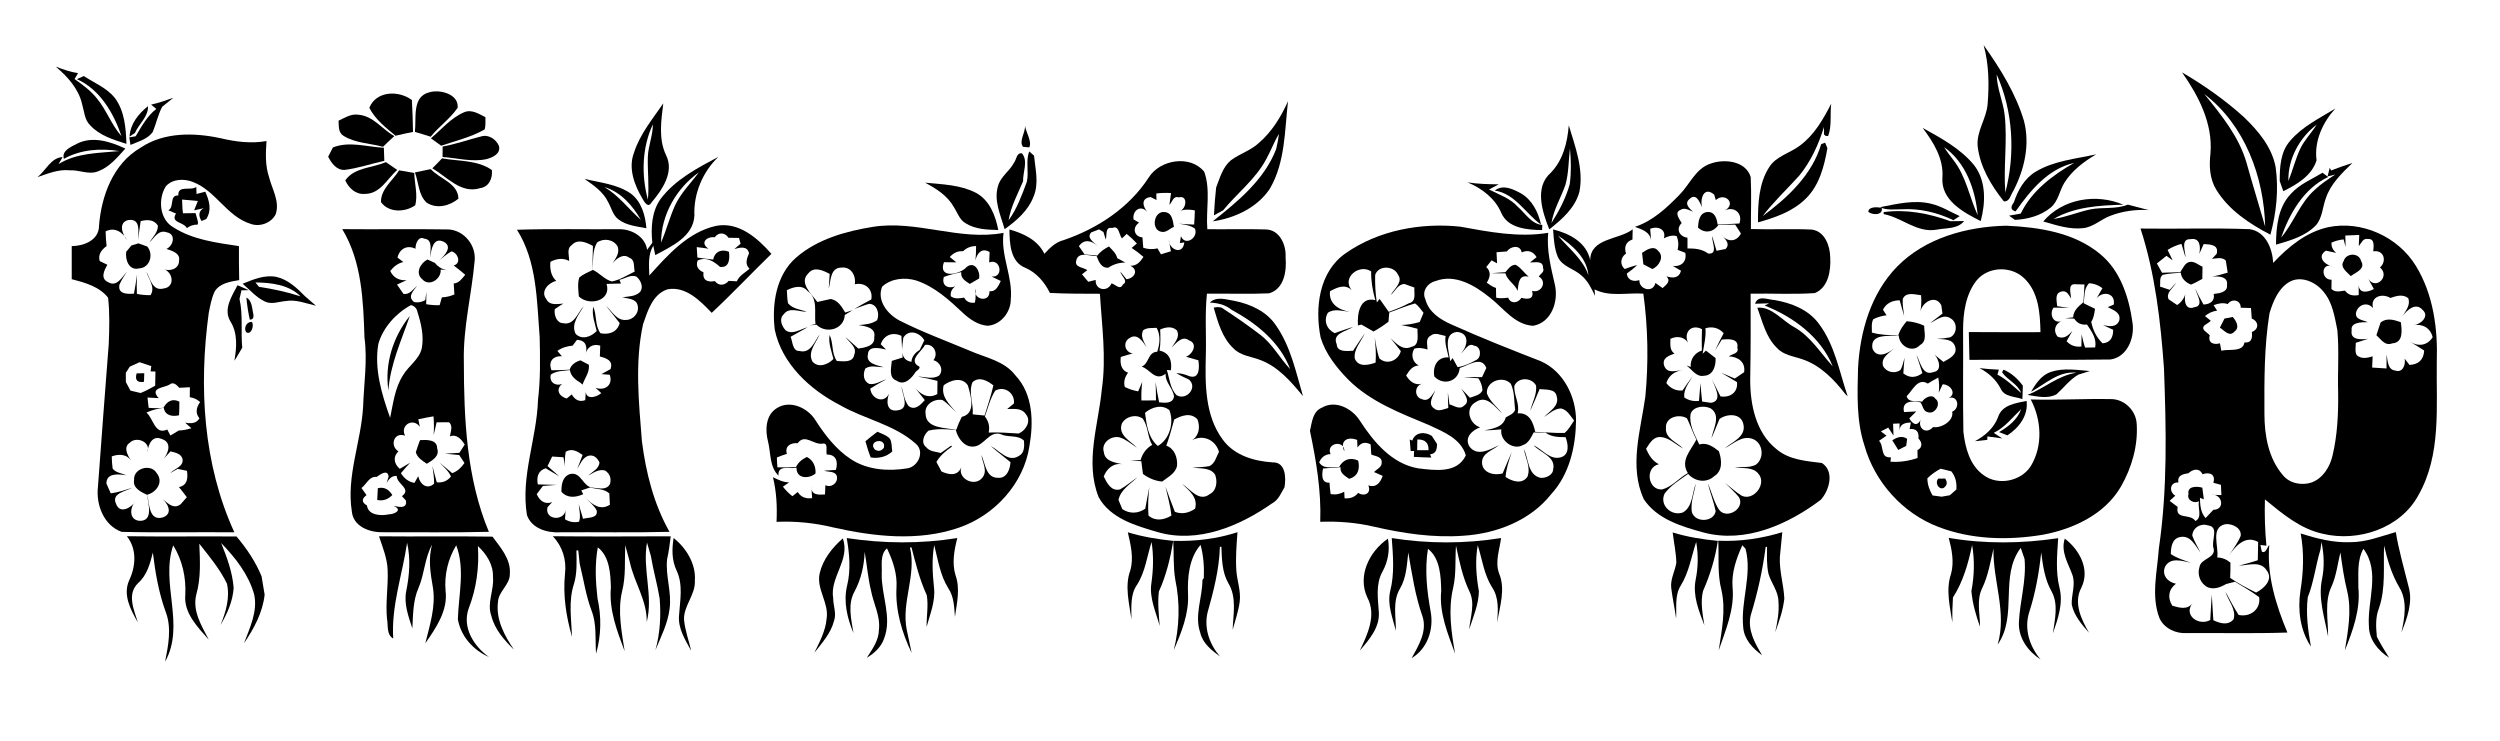 <?xml version="1.0" encoding="UTF-8" ?>
<!DOCTYPE svg PUBLIC "-//W3C//DTD SVG 1.1//EN" "http://www.w3.org/Graphics/SVG/1.1/DTD/svg11.dtd">
<svg width="719pt" height="213pt" viewBox="0 0 719 213" version="1.1" xmlns="http://www.w3.org/2000/svg">
<g id="#ffffffff">
</g>
<g id="#000000ff">
<path fill="#000000" opacity="1.00" d=" M 570.49 12.97 C 575.25 19.70 579.72 26.83 582.10 34.79 C 583.87 41.60 582.22 48.78 579.03 54.90 C 578.26 56.01 578.03 58.05 576.31 57.91 C 572.64 53.33 569.48 48.03 568.78 42.11 C 568.35 37.81 571.30 34.14 571.64 29.95 C 572.10 24.28 572.02 18.48 570.49 12.97 M 574.24 21.41 C 574.31 25.43 576.09 29.12 576.54 33.08 C 577.38 40.50 576.15 47.96 576.73 55.39 C 579.64 44.20 579.00 32.02 574.24 21.41 Z" />
<path fill="#000000" opacity="1.00" d=" M 16.05 19.17 C 18.14 19.95 20.23 20.73 22.45 21.03 C 22.11 21.60 21.77 22.16 21.44 22.73 C 23.74 24.37 26.09 26.05 27.86 28.30 C 30.64 31.64 32.04 35.91 34.94 39.16 C 32.70 32.54 28.77 25.75 22.12 22.76 C 22.78 22.46 23.45 22.16 24.11 21.87 C 27.13 23.88 30.71 25.26 33.03 28.16 C 35.84 31.93 36.21 36.83 36.36 41.37 C 32.66 40.20 28.66 39.02 25.96 36.05 C 24.28 34.47 24.24 32.02 23.61 29.94 C 22.61 25.51 19.41 22.04 16.05 19.17 Z" />
<path fill="#000000" opacity="1.00" d=" M 627.56 20.82 C 633.88 24.53 639.93 28.76 645.36 33.69 C 649.47 37.63 653.39 42.29 654.47 48.04 C 655.38 54.56 654.69 61.18 652.97 67.50 C 646.98 64.38 641.02 60.46 637.42 54.59 C 635.47 51.44 635.32 47.67 635.73 44.08 C 636.44 35.55 632.32 27.59 627.56 20.82 M 633.95 27.04 C 638.87 33.08 643.98 39.35 646.15 46.98 C 647.84 53.07 649.72 59.10 651.46 65.18 C 651.13 50.89 645.62 35.93 633.95 27.04 Z" />
<path fill="#000000" opacity="1.00" d=" M 123.43 26.56 C 126.48 25.61 131.99 27.04 131.62 30.99 C 129.47 34.13 126.26 36.37 123.85 39.32 C 122.35 38.83 120.84 38.37 119.32 37.94 C 119.81 34.07 118.40 27.82 123.43 26.56 Z" />
<path fill="#000000" opacity="1.00" d=" M 106.22 31.00 C 108.22 26.08 114.66 25.94 118.46 28.77 C 118.63 31.83 118.73 34.88 118.78 37.94 C 117.10 38.27 115.43 38.64 113.76 39.04 C 110.93 36.69 107.92 34.35 106.22 31.00 Z" />
<path fill="#000000" opacity="1.00" d=" M 43.45 30.09 C 45.64 29.62 47.74 28.86 49.85 28.12 C 48.79 28.98 47.72 29.84 46.65 30.70 C 45.43 33.00 44.92 35.58 43.93 37.96 C 42.42 40.06 39.76 40.69 37.52 41.68 C 37.44 41.14 37.28 40.05 37.19 39.51 C 37.65 39.43 38.56 39.27 39.02 39.19 C 40.73 36.36 42.29 33.40 44.95 31.32 C 44.45 30.91 43.95 30.50 43.45 30.09 Z" />
<path fill="#000000" opacity="1.00" d=" M 362.05 41.11 C 365.81 37.89 368.42 33.59 370.43 29.12 C 369.46 37.60 369.65 46.67 365.21 54.27 C 361.60 59.72 355.09 62.76 348.78 63.66 C 355.98 57.93 363.55 51.81 367.01 42.92 C 367.37 41.46 367.64 39.99 367.84 38.50 C 366.39 40.83 365.48 43.45 364.13 45.84 C 361.08 51.56 355.81 55.54 351.77 60.49 C 351.11 60.85 349.79 61.57 349.13 61.94 C 349.25 59.26 349.48 56.60 349.76 53.94 C 350.83 51.18 351.64 48.05 354.03 46.08 C 356.56 44.20 359.72 43.29 362.05 41.11 Z" />
<path fill="#000000" opacity="1.00" d=" M 182.35 43.88 C 184.04 38.58 187.66 34.25 190.76 29.73 C 190.16 34.65 189.33 39.95 191.55 44.60 C 194.01 49.53 190.42 54.62 187.32 58.30 C 186.38 59.93 185.29 58.08 184.80 57.19 C 182.48 53.28 180.60 48.39 182.35 43.88 M 186.33 57.42 C 186.75 53.33 186.19 49.23 186.32 45.13 C 186.42 41.95 187.78 38.97 187.76 35.77 C 184.62 42.47 184.43 50.37 186.33 57.42 Z" />
<path fill="#000000" opacity="1.00" d=" M 517.71 41.83 C 521.80 38.79 524.38 34.27 526.66 29.81 C 526.27 32.87 526.88 36.31 525.77 39.11 L 525.11 39.11 L 524.57 38.68 L 524.57 36.52 C 523.04 41.54 520.79 46.43 517.46 50.52 C 513.95 54.40 510.12 57.99 506.93 62.15 C 514.11 56.87 521.18 50.28 523.77 41.46 C 524.05 41.36 524.63 41.15 524.91 41.04 C 525.08 41.44 525.40 42.23 525.56 42.62 C 524.65 47.82 523.24 53.34 519.33 57.14 C 515.61 60.83 510.53 62.58 505.60 63.95 C 505.58 58.55 505.81 52.69 508.86 48.02 C 510.90 44.83 514.86 44.04 517.71 41.83 Z" />
<path fill="#000000" opacity="1.00" d=" M 42.55 30.53 C 42.76 33.46 39.92 35.65 38.81 38.23 L 37.26 39.30 C 37.48 35.59 39.80 32.76 42.55 30.53 Z" />
<path fill="#000000" opacity="1.00" d=" M 658.64 40.51 C 662.14 36.38 667.11 34.00 671.64 31.21 C 667.98 35.26 665.53 40.56 666.24 46.13 C 664.82 50.60 660.60 53.02 656.68 54.99 C 656.42 54.26 655.90 52.80 655.65 52.07 C 655.64 48.08 655.86 43.65 658.64 40.51 M 658.14 52.07 C 659.38 49.01 660.15 45.77 661.56 42.77 C 662.76 40.22 664.81 38.23 666.28 35.84 C 661.31 39.60 657.96 45.79 658.14 52.07 Z" />
<path fill="#000000" opacity="1.00" d=" M 133.45 32.30 C 135.61 31.34 137.74 32.76 139.61 33.71 C 139.56 34.89 139.75 36.11 139.36 37.25 C 135.48 39.44 131.08 40.48 126.89 41.91 C 126.15 41.38 124.67 40.31 123.93 39.78 C 127.01 37.19 129.68 33.90 133.45 32.30 Z" />
<path fill="#000000" opacity="1.00" d=" M 97.37 34.71 C 99.16 33.87 101.00 32.65 103.09 33.00 C 107.35 33.33 109.92 37.19 113.41 39.15 C 112.30 40.14 111.21 41.17 110.16 42.22 C 106.41 41.20 102.26 41.18 98.88 39.12 C 97.25 38.20 97.46 36.29 97.37 34.71 Z" />
<path fill="#000000" opacity="1.00" d=" M 294.78 36.11 C 295.08 38.16 296.87 40.65 296.01 42.39 C 295.56 42.35 294.67 42.27 294.23 42.23 C 292.92 40.61 294.98 38.12 294.78 36.11 Z" />
<path fill="#000000" opacity="1.00" d=" M 446.00 49.69 C 449.54 46.05 450.79 40.97 451.18 36.05 C 453.03 42.20 455.50 48.59 454.25 55.11 C 453.03 59.80 449.22 63.08 445.57 65.96 C 443.58 60.95 441.22 53.88 446.00 49.69 M 451.52 42.65 C 451.11 46.15 451.18 49.73 450.22 53.15 C 448.94 56.83 446.83 60.24 446.20 64.13 C 448.41 60.65 450.36 56.94 451.46 52.95 C 451.93 49.54 451.82 46.06 451.52 42.65 Z" />
<path fill="#000000" opacity="1.00" d=" M 552.96 36.79 C 558.27 39.74 563.83 42.72 567.75 47.50 C 571.27 52.05 571.07 58.30 569.65 63.59 C 564.65 61.05 558.14 57.58 558.64 51.00 C 559.02 45.62 556.05 40.90 552.96 36.79 M 559.13 42.33 C 559.95 43.64 560.92 44.86 561.84 46.10 C 565.44 50.71 566.39 56.65 568.78 61.88 C 568.14 54.60 565.35 46.66 559.13 42.33 Z" />
<path fill="#000000" opacity="1.00" d=" M 40.41 42.49 C 47.18 37.94 55.81 38.11 63.49 39.76 C 67.79 40.78 72.25 41.35 76.65 40.56 C 76.40 44.05 76.25 47.65 77.40 51.01 C 78.28 54.48 80.49 57.89 79.31 61.56 C 78.07 64.17 74.65 65.38 71.99 64.35 C 65.24 62.22 62.05 54.87 55.52 52.35 C 52.98 51.33 49.62 51.40 47.70 53.58 C 45.39 57.21 45.84 63.14 49.90 65.40 C 55.50 68.99 62.28 69.80 68.72 70.78 C 68.72 74.04 68.70 77.30 68.79 80.56 C 66.27 80.99 63.34 81.41 61.80 83.72 C 60.84 85.68 60.47 87.85 60.04 89.97 C 57.15 111.13 58.39 133.44 67.40 153.09 C 56.60 152.98 45.78 153.24 34.99 152.96 C 29.84 151.14 27.56 145.12 28.17 139.99 C 29.21 126.32 30.17 112.66 31.27 99.00 C 31.45 94.55 31.58 90.06 31.09 85.63 C 28.60 82.42 24.41 81.27 20.63 80.29 C 20.65 77.12 20.65 73.95 20.63 70.78 C 24.13 70.75 28.46 69.09 28.48 64.94 C 29.14 56.30 32.57 47.06 40.41 42.49 M 40.45 63.60 C 40.21 65.39 39.96 67.19 39.70 68.98 C 39.75 66.66 40.56 62.80 36.92 63.28 C 33.89 63.96 35.21 67.49 36.58 69.13 C 35.34 66.78 33.03 65.20 30.38 66.54 C 30.40 67.96 30.49 69.37 30.66 70.77 C 29.20 71.82 28.14 73.18 28.67 75.08 C 29.22 75.35 30.32 75.88 30.87 76.14 C 29.99 77.74 28.75 80.09 31.08 81.14 C 33.60 82.68 35.15 79.66 36.53 78.06 C 35.76 79.29 34.94 80.50 34.36 81.83 C 33.76 84.61 36.61 84.61 38.53 84.45 C 38.86 82.63 39.16 80.80 39.42 78.97 C 39.31 80.82 39.28 82.68 39.37 84.53 C 40.66 84.79 41.97 84.91 43.30 84.89 C 44.76 82.57 42.71 80.30 42.08 78.07 C 43.20 80.13 43.85 83.82 47.05 82.97 C 50.47 82.58 49.81 78.08 46.87 77.34 C 48.73 78.18 51.51 77.39 51.48 75.03 C 52.00 72.85 49.42 72.07 47.84 71.60 C 49.86 70.75 50.70 67.31 47.99 66.82 C 45.60 65.94 44.39 68.36 42.98 69.75 C 43.87 68.19 45.47 66.82 45.41 64.89 C 44.32 63.10 42.25 63.11 40.45 63.60 M 37.31 105.46 C 37.03 105.90 36.46 106.78 36.18 107.23 C 36.19 107.89 36.20 109.22 36.20 109.89 C 36.64 110.70 37.08 111.52 37.52 112.34 C 38.25 112.51 39.71 112.85 40.44 113.03 C 41.89 112.45 43.27 111.70 44.63 110.93 C 44.65 109.57 44.67 108.21 44.71 106.85 L 43.31 106.82 C 43.36 106.44 43.46 105.68 43.51 105.30 C 42.38 104.93 41.25 104.55 40.13 104.17 C 39.19 104.60 38.25 105.03 37.31 105.46 M 48.76 110.60 C 47.25 111.55 43.35 111.46 45.26 114.06 L 45.66 114.50 C 44.58 114.46 43.50 114.40 42.42 114.33 C 42.50 115.07 42.67 116.55 42.75 117.29 C 44.16 117.42 45.57 117.42 46.99 117.28 C 48.03 115.45 49.55 114.46 51.59 115.52 C 51.59 116.83 51.56 118.13 51.50 119.43 C 49.63 119.88 47.47 119.57 47.09 117.28 C 45.37 117.51 43.68 117.91 42.11 118.66 C 44.19 120.41 44.49 125.20 48.10 123.53 C 48.32 123.96 48.78 124.82 49.01 125.25 C 49.81 124.78 50.61 124.30 51.41 123.81 C 52.65 123.80 53.86 123.51 55.04 123.16 C 54.60 122.76 53.70 121.96 53.25 121.56 C 54.85 121.84 56.43 121.87 57.36 120.31 C 56.09 118.78 56.47 117.13 57.56 115.63 C 56.70 114.86 55.71 114.40 54.58 114.24 C 54.59 113.52 54.60 112.08 54.61 111.37 C 53.85 111.41 52.33 111.49 51.57 111.53 C 50.80 110.73 49.89 109.68 48.76 110.60 M 42.40 130.05 C 43.50 127.12 39.22 125.35 37.31 127.34 C 35.27 128.68 36.86 131.20 37.84 132.75 C 36.62 130.57 34.27 130.48 32.14 131.26 C 32.15 132.44 32.24 133.61 32.40 134.77 C 33.30 135.98 34.99 136.06 36.27 136.69 C 34.14 136.34 30.60 135.93 30.60 139.06 C 30.91 139.77 31.54 141.19 31.86 141.89 C 33.98 141.60 36.02 140.94 38.04 140.25 C 36.08 141.39 31.89 141.83 33.41 144.97 C 34.48 147.94 37.83 146.02 38.98 144.14 C 37.31 145.92 37.01 149.48 40.09 149.79 C 44.25 149.93 42.58 144.92 42.35 142.35 C 40.64 141.52 38.11 140.42 38.57 138.04 C 38.25 134.73 43.39 133.17 45.07 136.08 C 47.10 138.56 45.06 141.57 42.36 142.27 C 42.97 144.83 42.77 149.93 46.81 148.81 C 50.08 147.69 48.05 144.35 46.15 142.99 C 47.80 144.24 49.71 146.76 51.95 145.03 C 52.39 144.52 53.29 143.50 53.73 142.99 C 52.99 142.00 52.24 141.03 51.46 140.08 C 53.92 139.60 54.08 137.48 53.77 135.41 C 53.10 135.27 51.77 134.99 51.10 134.85 C 50.56 135.16 49.48 135.76 48.94 136.07 C 50.19 134.76 53.05 134.15 52.45 131.82 C 51.89 130.37 50.35 130.19 49.05 129.81 C 48.40 130.51 47.75 131.22 47.09 131.92 C 48.51 130.13 49.42 127.21 46.57 126.27 C 43.80 125.04 42.63 127.81 42.40 130.05 Z" />
<path fill="#000000" opacity="1.00" d=" M 138.48 39.21 C 140.57 38.61 142.72 40.10 143.51 41.99 C 144.06 44.25 141.65 45.30 139.90 45.77 C 135.72 46.66 131.46 45.44 127.28 45.15 C 127.28 44.39 127.29 42.89 127.30 42.14 C 131.10 41.47 134.74 40.14 138.48 39.21 Z" />
<path fill="#000000" opacity="1.00" d=" M 22.18 41.31 C 26.68 39.05 31.81 40.75 36.06 42.73 C 33.77 45.22 31.51 48.05 28.23 49.26 C 25.57 50.36 22.80 48.83 20.07 48.98 C 16.82 48.64 13.79 49.92 10.79 50.93 C 13.17 49.06 14.69 45.31 18.01 45.17 L 16.84 47.19 C 22.13 43.91 28.39 44.04 34.34 43.45 C 28.96 42.60 23.21 42.96 18.38 45.68 C 17.65 43.27 20.50 42.23 22.18 41.31 Z" />
<path fill="#000000" opacity="1.00" d=" M 95.74 42.41 C 100.46 40.52 105.53 42.27 110.40 42.49 C 110.43 43.43 110.50 45.32 110.53 46.26 C 106.71 47.09 102.97 48.40 99.07 48.87 C 96.71 48.92 95.36 46.92 94.38 45.08 C 94.72 44.41 95.40 43.08 95.74 42.41 Z" />
<path fill="#000000" opacity="1.00" d=" M 291.60 46.83 C 292.36 45.93 292.32 43.82 293.93 44.11 C 295.76 46.34 294.15 49.51 294.24 52.12 C 292.70 55.80 290.72 59.38 290.07 63.35 C 292.50 60.03 293.89 56.11 295.32 52.28 C 295.96 49.41 294.94 46.23 296.01 43.55 C 296.36 43.86 297.05 44.47 297.39 44.77 C 297.76 48.69 298.86 52.73 297.25 56.54 C 295.72 60.58 292.34 63.47 288.93 65.92 C 287.80 61.88 285.70 57.62 287.07 53.38 C 287.83 50.73 290.38 49.21 291.60 46.83 Z" />
<path fill="#000000" opacity="1.00" d=" M 585.46 49.38 C 590.73 46.21 596.99 45.70 602.87 44.38 C 599.35 46.46 595.96 49.00 593.75 52.50 C 592.30 54.82 591.98 57.87 589.79 59.69 C 586.93 62.05 583.14 63.06 579.50 63.24 L 577.80 62.03 C 578.92 61.83 580.04 61.63 581.17 61.43 C 584.25 54.96 590.37 50.33 596.53 46.85 C 589.01 48.55 583.91 54.80 579.69 60.79 C 578.29 60.45 578.13 59.58 579.20 58.18 C 580.33 54.71 582.25 51.30 585.46 49.38 Z" />
<path fill="#000000" opacity="1.00" d=" M 190.01 57.18 C 194.23 51.62 200.57 48.32 206.60 45.11 C 202.08 49.45 199.44 55.71 199.71 61.99 C 199.43 68.07 193.09 70.86 188.45 73.38 L 187.89 70.66 C 186.31 73.25 186.66 76.34 186.74 79.23 C 192.09 73.32 197.85 66.73 205.99 64.95 C 212.47 63.72 217.91 68.50 221.86 73.01 C 216.09 78.61 210.58 84.48 204.69 89.97 C 201.39 86.53 197.25 82.25 192.01 83.20 C 187.71 84.56 186.26 89.43 184.94 93.25 C 182.53 104.33 183.73 115.77 184.62 126.95 C 185.77 135.96 188.04 144.99 192.55 152.95 C 182.05 153.23 171.55 153.00 161.06 153.09 C 157.34 153.29 152.91 152.00 151.55 148.14 C 149.70 136.93 154.39 126.13 154.73 115.00 C 155.46 109.01 155.34 102.97 155.21 96.96 C 154.37 86.51 154.49 75.26 148.68 66.08 C 158.46 65.75 168.25 66.00 178.03 65.92 C 181.58 65.84 185.60 68.05 186.11 71.85 C 186.61 71.17 187.11 70.50 187.61 69.83 C 187.17 65.51 187.40 60.84 190.01 57.18 M 190.13 69.79 C 191.60 66.30 192.56 62.63 194.10 59.17 C 195.77 55.55 198.64 52.71 201.02 49.56 C 194.57 54.07 190.10 61.85 190.13 69.79 M 205.56 68.24 C 203.23 67.94 201.21 69.89 203.78 71.53 C 202.65 71.35 201.52 71.19 200.38 71.07 C 200.43 71.82 200.53 73.32 200.57 74.07 C 202.08 74.30 203.60 74.50 205.13 74.65 C 205.53 72.34 207.59 71.54 209.64 72.41 C 209.92 74.36 209.80 77.10 207.08 76.76 C 205.28 75.14 203.13 73.74 200.64 74.92 C 200.03 76.58 200.83 77.68 202.32 78.31 C 202.04 80.70 203.52 81.21 205.60 80.85 C 206.73 82.35 208.45 82.12 209.58 80.78 C 210.35 80.83 211.13 80.87 211.91 80.91 C 212.62 79.25 214.27 78.43 215.56 77.30 C 214.14 75.94 214.79 74.35 215.43 72.83 C 214.91 70.63 212.78 71.17 211.21 71.62 C 211.66 71.24 212.55 70.48 212.99 70.10 L 212.55 68.43 C 211.79 68.41 210.27 68.39 209.51 68.38 C 208.52 66.81 206.62 66.71 205.56 68.24 M 171.72 69.75 C 170.32 72.11 170.63 74.94 170.41 77.57 C 172.40 78.46 173.87 80.42 175.98 80.95 C 178.33 80.49 180.40 79.13 182.54 78.10 C 182.20 76.72 182.69 74.74 181.01 74.13 C 179.22 72.77 177.25 74.39 176.13 75.78 C 177.08 74.29 178.33 72.75 177.62 70.86 C 176.43 68.81 173.58 68.40 171.72 69.75 M 164.41 70.52 C 162.87 71.53 163.74 73.57 163.68 75.05 C 161.89 74.08 160.05 74.40 158.30 75.29 C 158.10 77.31 158.44 79.34 159.97 80.80 C 157.74 81.28 155.35 83.80 157.12 86.03 C 158.04 87.95 160.32 87.42 162.02 87.31 C 161.18 87.81 160.36 88.34 159.56 88.91 C 159.29 90.51 160.03 92.88 161.93 92.95 C 165.11 93.65 166.17 89.94 167.84 88.06 C 166.55 90.50 164.12 93.08 165.55 96.01 C 167.38 97.89 170.08 96.84 171.61 95.19 C 171.07 92.89 170.16 90.60 170.61 88.20 C 171.71 90.68 171.02 93.54 172.69 95.84 C 175.13 96.33 177.51 95.57 178.22 92.92 C 176.96 91.26 175.63 89.65 174.33 88.02 C 176.06 89.55 177.34 92.23 180.01 92.02 C 182.14 92.02 183.94 89.96 183.38 87.83 C 182.98 85.81 180.51 85.93 178.96 85.50 C 180.70 85.25 182.72 85.31 184.06 83.99 C 185.20 82.60 184.27 80.60 183.07 79.58 C 181.39 78.82 179.77 80.16 178.15 80.47 L 178.59 81.54 C 177.21 81.60 175.83 81.64 174.45 81.65 C 175.94 86.55 169.41 88.13 166.47 85.25 C 166.34 83.44 166.04 81.57 166.60 79.80 C 167.73 78.87 169.09 78.31 170.40 77.68 C 170.40 75.36 170.47 73.05 170.53 70.73 C 168.68 69.71 166.10 68.57 164.41 70.52 M 164.69 99.41 C 163.11 99.54 161.60 99.98 160.30 100.92 C 160.62 101.30 161.27 102.08 161.60 102.46 C 158.97 102.30 157.61 104.09 158.62 106.50 C 160.35 106.47 162.09 106.42 163.83 106.32 C 164.30 104.83 165.52 104.07 166.93 103.63 C 167.53 103.95 168.75 104.58 169.35 104.90 C 169.64 107.06 168.17 108.70 167.54 110.62 C 167.40 110.49 167.11 110.24 166.97 110.11 C 165.54 109.23 164.18 108.24 163.90 106.44 C 162.04 106.67 160.05 106.62 158.43 107.71 C 157.83 109.91 159.79 111.18 161.68 110.40 C 159.69 112.02 160.80 114.03 162.99 114.61 C 163.35 114.32 164.07 113.73 164.43 113.43 C 165.27 114.89 166.55 115.74 168.31 115.08 C 168.40 114.06 168.46 113.03 168.48 112.01 C 168.11 115.07 171.37 114.43 172.93 113.06 C 172.51 112.67 171.69 111.91 171.27 111.52 C 173.96 112.51 176.41 110.72 175.36 107.78 C 174.76 107.73 173.57 107.64 172.97 107.60 C 173.62 107.24 174.93 106.52 175.58 106.17 C 176.45 103.74 174.44 103.01 172.52 102.53 C 172.55 101.75 172.60 100.18 172.63 99.40 C 170.45 98.74 168.74 99.88 168.36 102.06 C 169.00 99.88 168.67 97.86 165.94 97.74 C 165.63 98.16 165.00 99.00 164.69 99.41 M 162.70 129.94 C 162.45 131.35 162.39 132.77 162.52 134.22 C 162.41 133.54 162.17 132.19 162.05 131.51 C 161.24 131.46 159.61 131.35 158.80 131.30 C 158.47 131.98 157.80 133.35 157.47 134.04 C 158.57 135.03 159.70 136.01 160.83 136.98 C 159.54 136.20 158.24 135.42 156.93 134.67 C 154.73 135.37 154.29 137.21 154.67 139.32 C 156.48 139.38 158.30 139.41 160.12 139.45 C 158.79 139.57 157.46 139.66 156.14 139.76 C 155.69 140.35 154.80 141.53 154.36 142.12 C 155.19 144.00 156.70 145.22 158.81 144.40 C 158.47 144.77 157.80 145.51 157.46 145.88 C 156.51 149.80 162.90 150.02 162.70 146.11 C 162.62 147.19 162.55 148.27 162.50 149.35 C 163.79 150.13 165.14 150.36 166.54 150.04 C 167.09 148.37 166.58 146.63 166.43 144.95 C 166.84 146.37 167.25 147.79 167.68 149.21 C 169.04 148.77 172.03 149.17 171.62 146.84 C 170.87 145.31 169.41 144.31 168.28 143.08 C 170.29 145.01 172.60 146.99 175.41 145.15 C 175.37 144.34 175.28 142.72 175.24 141.91 C 173.75 140.52 171.53 140.71 169.69 140.20 C 169.06 140.41 167.81 140.83 167.18 141.04 L 167.74 142.14 C 165.54 143.08 163.23 143.37 161.47 141.45 C 161.45 139.39 161.72 137.06 163.98 136.32 C 167.25 135.61 167.58 140.15 170.58 140.26 C 172.29 140.39 174.46 141.09 175.45 139.16 C 175.86 137.54 175.39 136.27 174.05 135.33 C 172.21 134.81 170.69 135.96 169.18 136.79 C 170.34 135.65 172.34 134.84 172.40 132.97 C 171.74 131.62 170.65 130.63 169.07 131.13 C 167.45 131.76 166.87 133.52 166.01 134.86 C 166.55 133.53 167.06 132.18 167.56 130.84 C 166.10 129.82 164.46 128.82 162.70 129.94 Z" />
<path fill="#000000" opacity="1.00" d=" M 127.14 45.54 C 131.94 46.41 137.30 45.98 141.46 48.90 C 141.74 51.26 140.64 53.75 138.08 54.11 C 132.60 55.82 128.58 50.89 124.34 48.40 C 125.29 47.47 126.23 46.52 127.14 45.54 Z" />
<path fill="#000000" opacity="1.00" d=" M 99.30 51.88 C 101.93 48.10 107.09 48.35 110.97 46.62 C 112.05 47.38 113.15 48.13 114.25 48.87 C 111.39 51.38 109.35 55.76 105.01 55.76 C 102.38 56.04 100.30 54.12 99.30 51.88 Z" />
<path fill="#000000" opacity="1.00" d=" M 330.34 51.10 C 333.55 45.89 342.34 44.44 346.34 49.40 C 348.23 54.63 346.78 60.45 347.23 65.92 C 352.86 65.99 358.50 65.81 364.13 65.99 C 368.09 66.13 369.96 70.54 369.73 74.00 C 370.08 77.87 369.36 83.07 365.01 84.36 C 359.06 84.63 353.08 84.40 347.12 84.45 C 346.49 90.29 346.96 96.17 346.80 102.03 C 346.58 110.29 346.49 119.50 351.67 126.44 C 354.97 130.99 360.69 132.65 366.06 132.98 C 369.79 132.89 369.89 137.46 369.42 140.14 C 368.43 141.82 367.68 143.81 365.85 144.77 C 356.46 151.34 344.52 156.37 332.98 153.04 C 326.72 151.22 319.35 149.12 315.98 143.00 C 311.95 132.93 315.92 122.21 316.88 111.97 C 318.22 102.83 316.88 93.63 316.34 84.49 C 311.54 84.48 306.75 84.49 301.96 84.25 C 300.43 81.18 298.13 78.43 294.93 77.04 C 290.54 75.36 290.36 69.97 290.31 65.99 C 294.34 67.13 298.45 69.01 300.37 73.00 C 301.92 71.29 303.62 69.62 305.93 69.05 C 315.62 65.73 324.70 59.79 330.34 51.10 M 332.56 55.64 C 332.57 56.11 332.59 57.05 332.60 57.52 C 332.18 57.31 331.33 56.88 330.91 56.67 C 328.14 57.05 328.59 59.21 329.94 60.94 C 328.07 58.78 325.61 60.53 326.01 63.11 C 326.41 63.34 327.21 63.81 327.61 64.04 C 325.58 65.35 326.08 68.07 328.57 68.27 C 328.63 69.01 328.74 70.51 328.80 71.26 C 330.12 71.70 331.49 71.76 332.90 71.44 C 333.15 71.86 333.64 72.71 333.89 73.14 C 334.61 72.92 336.04 72.49 336.75 72.27 C 336.60 71.44 336.30 69.77 336.15 68.94 C 336.15 71.86 340.26 73.47 340.60 69.71 C 340.28 69.76 339.65 69.87 339.33 69.92 L 339.64 67.92 C 340.83 70.92 344.72 68.39 343.67 65.76 C 342.29 64.74 340.57 64.59 338.95 64.33 C 340.44 64.45 341.92 64.53 343.43 64.59 C 343.54 63.23 343.61 61.87 343.64 60.51 C 342.17 60.23 340.70 60.15 339.29 60.68 C 341.26 60.12 341.71 56.02 339.00 56.77 C 337.44 56.22 337.13 58.13 336.32 58.92 C 336.44 58.07 336.67 56.37 336.79 55.52 C 335.37 55.43 333.96 55.47 332.56 55.64 M 318.01 68.90 C 317.84 68.36 317.52 67.27 317.35 66.72 L 316.09 65.97 C 315.52 66.19 314.38 66.63 313.81 66.85 C 312.38 68.51 314.73 69.74 315.68 70.77 C 314.04 69.21 311.80 68.59 310.29 70.81 C 310.70 71.40 311.52 72.57 311.93 73.16 C 313.15 73.27 314.37 73.38 315.60 73.50 C 316.45 72.32 317.68 71.55 318.94 70.88 C 319.86 71.89 321.00 72.81 321.31 74.23 C 322.08 74.68 322.87 75.10 323.66 75.52 C 321.89 75.49 320.22 76.01 318.75 76.99 C 316.72 77.18 315.96 75.15 315.38 73.64 C 313.50 73.74 310.17 72.17 309.54 74.90 C 308.93 76.95 311.60 76.85 312.71 77.69 C 312.33 77.99 311.56 78.59 311.18 78.89 C 311.63 79.43 312.54 80.51 312.99 81.04 C 313.70 80.86 314.41 80.68 315.12 80.50 C 314.87 83.44 318.59 84.13 319.67 81.49 C 320.75 81.73 322.14 83.62 322.95 81.81 C 324.67 80.85 322.41 79.31 322.19 78.10 C 322.79 78.84 323.38 79.57 323.98 80.31 C 326.36 80.00 327.54 77.65 325.09 76.43 C 326.89 76.53 327.96 75.27 328.86 73.88 C 327.78 72.95 326.65 72.09 325.47 71.30 C 325.85 70.98 326.60 70.34 326.97 70.03 C 326.06 69.03 325.09 68.12 324.04 67.27 C 323.70 67.60 323.02 68.24 322.68 68.56 C 321.80 67.57 321.87 64.64 319.89 65.58 C 317.71 65.11 318.45 67.68 318.01 68.90 M 328.83 94.94 C 327.80 96.64 329.04 98.32 329.74 99.86 C 328.74 98.32 327.14 95.77 324.97 97.16 C 322.85 98.23 323.36 101.29 325.77 101.65 C 324.62 101.96 323.47 102.32 322.33 102.67 C 322.12 104.55 322.39 106.45 324.42 107.20 C 323.53 108.40 323.06 109.82 323.50 111.30 C 324.71 111.90 325.99 112.32 327.34 112.56 C 327.73 111.65 328.12 110.74 328.51 109.83 C 328.29 111.60 328.20 113.39 328.28 115.17 C 329.32 115.17 331.41 115.16 332.46 115.16 C 332.46 113.40 332.41 111.64 332.35 109.89 C 332.62 111.84 332.95 113.78 333.37 115.71 C 334.92 115.87 337.39 116.17 337.64 113.99 C 337.37 111.62 335.03 109.99 335.25 107.47 C 332.19 109.86 330.73 106.08 328.31 105.44 C 330.49 104.68 330.09 101.22 332.81 101.17 C 333.59 98.90 333.82 96.47 332.66 94.29 C 331.36 94.38 329.96 94.17 328.83 94.94 M 333.67 94.75 C 333.75 96.78 333.82 98.83 333.48 100.84 C 336.39 101.43 337.11 103.80 336.75 106.49 L 335.58 106.41 C 336.36 108.87 336.50 111.75 338.41 113.67 C 341.26 115.31 344.56 111.38 341.94 109.16 C 340.70 108.59 339.47 108.01 338.29 107.35 C 339.59 107.28 340.84 107.70 342.04 108.18 C 345.08 109.17 344.96 105.57 344.65 103.62 C 343.47 103.27 342.29 102.92 341.11 102.60 C 343.05 101.86 344.61 98.78 341.94 97.88 C 340.00 96.40 338.22 98.71 336.97 99.96 C 337.88 98.44 339.46 96.93 338.47 95.02 C 337.08 93.71 335.24 94.09 333.67 94.75 M 329.31 118.72 C 329.75 122.15 330.18 125.86 332.99 128.26 C 336.42 126.31 337.71 121.54 336.32 117.96 C 334.14 116.19 331.25 117.09 329.31 118.72 M 322.61 121.90 C 321.54 125.21 325.10 126.80 327.01 128.75 C 325.38 127.75 323.93 126.39 322.07 125.81 C 319.62 125.15 316.60 127.35 317.47 130.04 C 317.77 132.78 320.87 133.06 323.01 133.56 C 320.34 132.98 318.36 134.68 317.43 137.04 C 318.36 138.88 319.57 141.41 322.13 140.75 C 323.92 139.76 325.45 138.40 327.14 137.25 C 325.09 139.25 322.34 140.76 321.67 143.76 C 322.04 144.64 322.41 145.53 322.77 146.42 C 324.86 147.83 327.32 147.75 329.38 146.30 C 329.76 144.21 330.13 142.11 330.56 140.03 C 330.25 142.77 330.08 145.53 330.31 148.28 C 332.33 150.01 334.76 149.54 336.89 148.29 C 336.63 145.45 335.79 142.73 335.20 139.97 C 336.08 142.38 336.92 144.81 337.89 147.20 C 339.95 147.99 341.93 147.52 343.71 146.30 C 344.60 143.04 342.01 141.12 339.95 139.14 C 342.27 140.61 344.84 144.47 347.84 142.16 C 349.93 141.14 350.21 138.45 349.46 136.50 C 348.04 134.35 345.16 134.82 342.95 134.49 C 344.58 134.37 346.23 134.35 347.85 134.05 C 349.45 133.26 349.80 131.38 350.58 129.95 C 349.59 126.52 346.03 124.84 342.76 126.65 C 344.88 125.36 345.23 122.75 344.39 120.62 C 342.48 118.52 339.78 119.51 337.70 120.66 C 337.02 123.19 336.31 125.70 335.43 128.17 C 337.80 128.98 338.74 131.72 338.51 134.01 C 338.04 136.21 335.85 137.21 334.26 138.49 C 332.20 138.33 330.35 137.51 328.71 136.31 C 328.55 135.08 328.39 133.86 328.24 132.64 C 327.16 132.58 326.09 132.52 325.03 132.45 C 325.78 132.42 327.29 132.35 328.04 132.32 C 328.55 130.46 329.67 128.92 331.37 127.95 C 329.95 125.62 330.29 122.57 328.61 120.37 C 326.67 118.99 323.66 119.78 322.61 121.90 Z" />
<path fill="#000000" opacity="1.00" d=" M 483.01 56.03 C 485.98 53.04 487.66 48.47 491.95 47.06 C 495.91 45.62 502.07 46.24 503.50 50.91 C 503.75 55.89 503.54 60.88 503.56 65.87 C 509.41 66.07 515.28 65.74 521.13 66.03 C 524.83 66.56 526.31 70.70 526.37 73.98 C 526.59 77.75 525.89 82.65 521.95 84.29 C 515.81 84.72 509.63 84.35 503.48 84.46 C 503.51 92.66 503.52 100.85 503.36 109.05 C 503.33 116.29 504.94 124.40 510.90 129.16 C 514.52 132.28 519.47 132.59 523.99 133.16 C 527.66 135.57 526.13 140.97 523.68 143.72 C 514.26 150.84 501.99 156.32 490.04 153.17 C 483.68 151.45 476.56 149.33 472.73 143.53 C 468.46 134.08 471.86 123.77 473.20 114.08 C 474.14 104.24 473.97 94.24 472.63 84.45 C 467.95 84.13 462.94 85.45 458.59 83.23 C 458.63 83.70 458.71 84.63 458.75 85.10 C 457.69 82.98 456.67 80.74 454.80 79.21 C 452.66 77.24 449.28 76.71 448.01 73.84 C 446.99 71.37 446.86 68.62 446.67 65.98 C 451.33 67.13 456.29 69.67 457.34 74.82 C 457.43 68.38 465.65 69.00 469.56 65.96 C 469.54 66.69 469.51 68.16 469.49 68.89 C 467.54 69.55 467.06 71.05 467.64 72.92 C 466.06 74.01 465.78 76.06 467.26 77.37 C 468.45 76.95 469.64 76.51 470.88 76.24 C 469.94 77.12 468.92 77.93 467.88 78.67 C 468.06 80.68 469.96 81.11 471.47 80.55 C 471.38 83.30 475.44 84.37 476.10 81.38 C 476.78 81.87 477.46 82.36 478.16 82.85 C 479.24 81.89 480.66 80.88 479.25 79.47 C 481.05 80.03 482.82 80.11 483.47 77.88 C 482.88 77.53 481.70 76.82 481.10 76.47 C 483.63 76.78 485.18 75.15 484.69 72.71 C 484.14 72.50 483.04 72.07 482.48 71.86 C 482.83 70.50 482.74 69.19 482.22 67.92 C 480.92 67.52 479.66 67.97 478.53 68.54 C 479.29 65.91 476.71 64.91 474.60 65.81 C 474.67 66.65 474.79 68.34 474.86 69.18 C 474.57 66.66 472.22 66.00 470.20 65.24 C 475.30 63.58 479.34 59.79 483.01 56.03 M 489.56 59.70 C 488.88 58.33 487.89 55.27 485.87 57.27 C 484.33 58.55 485.86 60.00 486.92 60.88 C 485.77 60.47 484.47 59.55 483.28 60.38 C 481.43 61.12 483.06 63.09 483.65 64.14 C 481.89 65.90 483.01 68.06 485.32 68.37 C 485.32 69.14 485.32 70.68 485.32 71.45 C 487.41 71.45 489.50 71.58 491.24 72.91 C 494.28 73.28 492.25 69.53 492.44 67.95 C 492.83 69.34 493.24 70.73 493.67 72.12 C 494.32 71.99 495.62 71.74 496.26 71.62 C 497.84 70.04 495.95 68.62 495.03 67.37 C 496.56 69.66 499.38 69.75 500.69 67.16 C 500.28 66.53 499.46 65.25 499.05 64.62 C 497.44 64.61 495.84 64.63 494.24 64.69 C 492.74 66.81 490.29 67.26 488.34 65.44 C 488.46 63.64 488.72 61.19 491.04 60.98 C 493.18 60.83 493.77 62.85 493.98 64.57 C 496.07 64.50 498.16 64.40 500.26 64.27 C 501.28 61.33 498.72 59.19 496.05 60.55 C 499.51 58.58 496.07 55.17 493.47 57.54 C 493.35 57.15 493.12 56.37 493.00 55.98 C 490.04 53.40 488.82 57.28 489.56 59.70 M 448.06 67.74 C 451.14 71.44 455.19 74.42 456.83 79.15 C 456.38 74.05 452.06 70.38 448.06 67.74 M 490.48 94.41 C 490.71 96.90 490.04 99.30 489.68 101.74 L 490.62 100.83 C 491.32 101.37 492.71 102.45 493.40 102.98 C 493.53 105.15 492.71 108.00 490.09 108.06 C 487.86 108.54 486.61 106.24 485.04 105.13 L 486.24 105.53 C 486.11 103.32 487.34 101.49 489.45 100.82 C 489.40 98.76 489.42 96.71 489.49 94.66 C 486.10 92.94 483.92 96.06 485.74 99.03 C 484.71 96.89 482.46 96.46 480.41 97.45 C 480.42 98.97 480.11 100.68 481.57 101.69 C 479.96 102.31 478.01 102.91 478.58 105.08 C 479.43 107.63 481.99 106.61 483.96 106.42 C 481.71 106.75 479.93 107.93 479.24 110.17 C 480.37 111.66 482.01 112.51 483.91 112.29 C 484.85 110.89 485.82 109.51 486.83 108.15 C 485.75 110.09 484.14 111.92 484.39 114.30 C 485.64 115.16 487.06 115.49 488.63 115.30 C 488.79 113.58 488.92 111.86 489.05 110.14 C 489.18 111.92 489.33 113.70 489.53 115.48 C 490.16 115.57 491.43 115.76 492.06 115.85 C 495.65 115.33 493.12 111.14 492.32 109.04 C 493.16 110.69 493.97 112.35 494.81 114.00 C 497.51 114.45 499.91 112.87 499.56 109.90 C 498.04 109.00 496.52 108.10 495.01 107.19 C 496.31 107.74 497.60 108.31 498.92 108.87 C 499.59 108.41 500.94 107.49 501.61 107.04 C 502.06 104.14 499.89 102.60 497.22 102.49 C 498.13 101.76 500.28 101.69 499.65 100.00 C 500.18 97.23 496.97 97.50 495.20 97.65 C 494.56 98.71 493.90 99.77 493.23 100.81 C 494.00 99.12 494.86 97.48 495.73 95.83 C 494.36 94.28 492.43 93.81 490.48 94.41 M 486.23 119.01 C 485.69 122.17 487.42 125.06 488.71 127.82 C 490.94 127.17 492.70 128.49 494.33 129.74 C 495.20 132.18 495.55 135.41 492.96 136.99 C 490.72 139.03 487.41 138.48 485.51 136.29 C 483.14 138.00 480.54 139.55 478.76 141.92 C 477.12 145.25 480.73 148.60 484.02 147.37 C 486.88 145.70 486.60 141.80 487.75 139.03 C 487.26 141.73 486.18 144.42 486.56 147.21 C 487.47 150.47 492.93 150.18 493.43 147.00 C 492.87 144.29 491.84 141.70 491.17 139.02 C 492.30 141.51 492.87 144.29 494.39 146.59 C 496.56 149.51 501.96 146.31 500.14 143.01 C 498.94 141.51 497.47 140.26 496.14 138.90 C 497.73 140.12 499.19 141.52 500.91 142.57 C 504.35 144.19 508.22 139.13 505.73 136.27 C 504.12 134.19 501.22 134.78 498.93 134.43 C 500.93 134.21 503.12 134.60 504.98 133.66 C 507.54 131.78 507.08 127.30 504.01 126.21 C 500.97 125.14 498.53 127.66 496.05 128.92 C 498.29 127.04 502.32 125.55 501.37 121.89 C 500.65 118.77 496.66 118.93 494.53 120.50 C 493.75 122.36 493.01 124.24 492.20 126.09 C 492.71 123.33 495.04 119.53 492.04 117.48 C 490.17 116.53 487.02 116.81 486.23 119.01 M 479.13 123.05 C 478.81 126.10 482.30 127.13 484.06 128.99 C 481.76 127.77 479.76 125.49 476.95 125.71 C 475.15 126.02 474.34 127.71 473.41 129.06 C 474.20 130.88 475.23 132.59 477.09 133.51 C 473.00 134.42 473.90 141.02 478.02 140.77 C 480.85 140.03 482.87 137.47 485.43 136.06 C 483.14 132.44 486.31 129.51 487.87 126.44 C 486.85 124.45 486.16 122.32 485.18 120.32 C 482.97 118.92 478.91 119.96 479.13 123.05 Z" />
<path fill="#000000" opacity="1.00" d=" M 670.42 49.03 C 672.43 48.25 674.49 47.52 676.56 46.86 C 673.51 49.82 670.25 52.91 668.89 57.07 C 667.95 59.62 667.93 62.63 666.07 64.77 C 663.04 67.95 658.66 69.17 654.58 70.36 C 654.61 65.29 655.15 59.60 658.85 55.76 C 661.31 52.98 664.85 51.58 667.96 49.68 C 668.49 50.08 669.03 50.49 669.58 50.90 C 662.61 54.18 658.50 61.34 656.05 68.33 C 659.68 64.05 661.44 58.40 665.70 54.61 C 667.48 52.91 669.54 51.55 671.61 50.21 L 669.41 50.73 C 669.57 50.11 669.88 48.87 670.03 48.25 L 670.42 49.03 Z" />
<path fill="#000000" opacity="1.00" d=" M 114.78 48.99 C 116.23 49.26 117.68 49.50 119.14 49.74 C 119.21 52.83 120.21 56.00 119.43 59.03 C 116.54 61.09 111.78 61.25 109.57 58.12 C 109.48 54.39 112.97 51.94 114.78 48.99 Z" />
<path fill="#000000" opacity="1.00" d=" M 119.33 49.59 C 120.85 49.29 122.36 48.96 123.88 48.64 C 126.50 51.48 131.73 52.69 131.85 57.13 C 129.33 59.23 125.63 60.18 122.71 58.29 C 120.31 56.09 120.43 52.47 119.33 49.59 Z" />
<path fill="#000000" opacity="1.00" d=" M 168.10 51.45 C 172.59 52.54 177.48 52.95 181.39 55.65 C 184.49 57.95 185.62 61.97 185.90 65.65 C 183.16 65.09 180.17 64.87 177.87 63.10 C 176.26 61.89 175.85 59.81 174.91 58.13 C 173.49 55.17 170.71 53.27 168.10 51.45 M 173.83 53.81 C 177.97 56.22 180.77 60.12 184.31 63.23 C 181.97 59.15 178.50 55.15 173.83 53.81 Z" />
<path fill="#000000" opacity="1.00" d=" M 266.05 52.53 C 270.96 53.03 276.12 53.12 280.61 55.42 C 284.56 57.47 286.32 62.00 287.10 66.15 C 283.92 66.06 280.55 65.98 277.77 64.24 C 275.95 63.25 275.36 61.12 274.29 59.49 C 272.47 56.25 269.23 54.23 266.05 52.53 Z" />
<path fill="#000000" opacity="1.00" d=" M 422.07 52.45 C 425.04 52.91 428.03 52.99 431.04 53.01 C 430.11 53.52 429.18 54.02 428.24 54.50 C 431.11 55.97 434.33 57.01 436.54 59.50 C 438.74 61.38 440.40 64.43 443.57 64.69 L 443.50 66.18 C 439.27 66.10 433.67 65.70 431.75 61.20 C 429.96 57.01 426.17 54.17 422.07 52.45 Z" />
<path fill="#000000" opacity="1.00" d=" M 51.29 56.21 C 51.11 53.11 54.78 55.00 56.45 53.76 C 56.47 54.26 56.51 55.28 56.52 55.79 C 57.16 55.62 58.42 55.29 59.05 55.13 C 60.19 57.75 60.98 60.38 59.32 63.00 C 58.98 63.14 58.30 63.42 57.96 63.56 C 57.10 62.23 57.00 60.70 58.58 59.88 C 57.66 60.09 56.75 60.29 55.83 60.49 L 56.90 57.81 C 55.77 57.71 53.50 57.49 52.37 57.39 C 52.43 58.71 52.42 60.03 52.63 61.34 C 53.53 61.33 55.34 61.30 56.24 61.29 C 56.39 61.81 56.69 62.86 56.83 63.38 L 56.96 64.08 L 56.83 64.60 C 55.67 64.58 54.64 64.91 53.75 65.61 C 52.75 63.74 48.94 64.14 50.62 61.42 C 50.07 61.19 48.97 60.72 48.42 60.49 C 50.27 59.44 48.58 56.13 51.29 56.21 Z" />
<path fill="#000000" opacity="1.00" d=" M 429.90 54.80 C 432.29 52.96 435.08 54.36 437.40 55.60 C 440.64 57.47 442.43 61.05 443.20 64.60 C 438.73 61.39 435.81 55.74 429.90 54.80 Z" />
<path fill="#000000" opacity="1.00" d=" M 587.64 63.69 C 593.25 57.10 602.90 55.57 610.67 58.87 C 603.84 59.06 596.67 59.46 590.61 62.97 C 594.21 62.45 597.59 60.99 601.14 60.23 C 604.71 59.51 608.53 60.26 611.97 58.85 C 613.96 59.34 615.95 59.92 617.96 60.42 C 614.20 60.20 610.37 60.73 606.87 62.09 C 604.21 63.10 602.05 65.28 599.15 65.61 C 595.21 66.07 591.37 64.76 587.64 63.69 Z" />
<path fill="#000000" opacity="1.00" d=" M 540.66 59.59 C 545.53 58.66 550.62 57.36 555.55 58.64 C 558.42 59.34 560.93 60.96 563.61 62.15 C 563.00 62.55 562.40 62.95 561.79 63.33 C 557.19 61.10 552.03 59.88 546.91 60.19 C 544.81 60.18 542.61 60.54 540.66 59.59 Z" />
<path fill="#000000" opacity="1.00" d=" M 537.34 60.94 C 537.27 59.39 540.11 59.45 541.20 59.85 C 541.60 61.97 538.46 61.90 537.34 60.94 Z" />
<path fill="#000000" opacity="1.00" d=" M 334.05 66.67 C 330.92 66.18 331.79 60.49 335.03 61.00 C 337.15 61.18 337.32 63.61 337.62 65.25 C 336.44 65.69 335.41 66.97 334.05 66.67 Z" />
<path fill="#000000" opacity="1.00" d=" M 541.73 61.01 C 548.18 60.11 554.83 61.38 560.92 63.62 C 561.91 63.61 563.89 63.59 564.88 63.57 C 563.05 65.91 559.68 65.52 557.05 66.04 C 551.36 67.09 547.02 62.57 541.76 61.58 L 541.73 61.01 Z" />
<path fill="#000000" opacity="1.00" d=" M 229.02 74.03 C 235.09 68.79 243.11 66.54 250.88 65.27 C 263.56 63.17 275.94 69.38 288.62 66.97 C 287.73 73.52 291.34 79.59 290.70 86.12 C 290.72 89.79 287.78 93.47 284.00 93.69 C 281.28 93.46 278.94 91.85 277.00 90.05 C 273.00 86.28 268.78 82.41 263.47 80.66 C 260.23 79.69 256.24 80.06 253.70 82.45 C 252.08 86.48 255.33 90.44 258.74 92.21 C 265.26 95.51 272.13 98.03 278.86 100.85 C 283.42 102.87 288.87 103.76 292.05 107.98 C 297.12 113.38 297.27 121.36 296.07 128.25 C 294.46 139.10 286.02 148.26 275.77 151.76 C 264.09 155.79 251.37 154.33 239.55 151.67 C 234.25 150.38 228.78 149.84 223.33 150.08 C 223.54 145.77 223.33 141.44 222.30 137.24 C 223.78 137.96 225.26 138.74 226.96 138.72 C 226.51 139.03 225.62 139.66 225.17 139.97 C 225.96 141.00 226.87 141.91 227.89 142.71 C 228.28 142.41 229.04 141.80 229.43 141.50 C 230.36 143.02 231.83 143.50 233.57 143.26 C 233.51 142.14 233.43 141.01 233.34 139.89 C 233.24 142.45 235.33 142.32 237.27 142.21 C 237.31 141.32 237.34 140.43 237.38 139.54 C 239.09 140.38 241.06 138.91 240.69 136.99 C 240.21 135.38 238.25 135.85 237.01 135.36 C 237.86 135.31 239.55 135.20 240.40 135.15 C 241.07 132.89 240.59 130.70 237.79 130.73 C 237.42 129.78 238.32 127.40 236.72 127.57 C 234.00 128.13 231.56 124.57 229.41 127.46 C 227.40 127.30 225.63 128.30 226.31 130.53 C 225.33 130.83 224.37 131.18 223.43 131.57 C 223.45 132.52 223.50 133.46 223.59 134.41 C 225.36 134.44 227.13 134.42 228.91 134.35 C 229.55 132.97 230.72 132.08 232.05 131.42 C 233.90 132.36 234.67 134.17 234.54 136.19 C 232.61 137.77 229.01 137.77 229.07 134.50 C 227.24 135.01 223.62 133.49 223.89 136.79 C 221.27 134.22 221.72 130.31 220.89 127.01 C 220.02 123.72 220.17 119.39 223.38 117.41 C 227.07 114.98 232.03 117.16 234.30 120.52 C 237.11 124.90 240.32 129.19 244.73 132.07 C 249.50 135.21 255.58 135.59 261.06 134.68 C 264.15 134.09 265.99 129.85 263.39 127.63 C 257.21 122.07 248.64 120.58 241.56 116.50 C 232.95 112.05 224.86 104.64 222.82 94.82 C 221.95 87.54 223.17 79.08 229.02 74.03 M 276.99 72.25 C 275.44 72.13 274.17 72.77 273.15 73.92 C 273.62 74.30 274.57 75.07 275.05 75.45 C 274.16 75.44 272.37 75.42 271.48 75.41 C 269.67 80.25 276.10 79.02 278.01 76.79 C 280.28 74.95 282.01 78.05 281.58 80.10 C 280.69 80.61 279.80 81.13 278.92 81.65 C 277.68 80.84 276.22 80.07 276.46 78.26 C 274.77 78.69 273.06 79.00 271.45 79.66 C 270.73 82.12 272.62 83.14 274.74 82.37 C 273.74 83.06 273.30 84.00 273.44 85.20 C 274.59 86.07 275.96 85.82 277.28 85.59 C 277.91 86.75 278.94 87.24 280.38 87.04 C 280.72 85.71 280.54 84.35 280.50 83.00 C 279.64 86.24 284.75 87.23 284.58 83.73 C 286.46 84.01 287.15 82.15 287.83 80.81 C 286.95 80.38 286.06 79.95 285.17 79.54 C 288.76 79.90 287.81 74.20 284.49 75.47 C 284.52 74.72 284.58 73.23 284.61 72.49 C 282.33 71.11 280.96 72.90 280.54 74.89 C 280.67 73.52 280.73 72.15 280.72 70.77 C 279.23 70.77 277.99 71.26 276.99 72.25 M 238.34 83.03 C 238.44 81.61 238.54 80.19 238.62 78.78 C 236.78 77.81 234.18 76.53 232.52 78.56 C 229.62 81.31 233.42 84.54 235.06 86.85 C 236.35 86.61 237.61 86.23 238.91 85.99 C 241.00 86.33 242.10 88.23 243.08 89.88 C 243.61 89.72 244.67 89.39 245.19 89.23 C 244.45 89.68 243.70 90.13 242.96 90.58 C 242.75 94.73 237.62 96.13 234.82 93.39 C 234.33 93.44 233.37 93.53 232.88 93.57 L 234.53 93.21 C 234.12 90.00 235.38 85.82 232.22 83.67 C 230.67 81.79 228.14 82.53 226.30 83.46 C 226.38 84.71 226.38 85.98 226.64 87.22 C 227.97 88.85 230.18 88.97 232.02 89.67 C 229.84 89.69 226.95 88.20 225.40 90.39 C 223.95 91.71 224.84 93.85 225.99 95.04 C 228.06 96.39 230.24 94.60 232.28 94.11 C 230.65 95.05 229.00 95.93 227.37 96.86 C 227.99 98.21 227.88 101.03 229.92 100.94 C 233.15 101.80 234.26 98.14 235.75 96.13 C 234.73 98.60 232.22 101.11 233.62 103.92 C 235.29 105.97 238.16 104.87 239.69 103.24 C 239.17 100.97 238.17 98.72 238.60 96.34 C 239.74 98.74 239.09 101.54 240.67 103.82 C 242.44 103.90 245.30 104.41 245.69 102.00 C 246.60 99.87 244.22 98.49 243.19 96.96 C 244.41 98.05 245.63 99.16 246.86 100.25 C 248.69 99.97 251.71 99.53 251.43 96.99 C 252.02 94.22 248.89 93.81 246.96 93.49 C 248.78 93.34 250.71 93.20 252.25 92.10 C 253.05 90.25 252.28 87.42 249.94 87.38 C 248.49 87.80 247.11 88.38 245.69 88.86 C 247.29 87.89 248.94 87.02 250.59 86.12 C 251.14 83.11 248.74 81.11 245.83 81.75 C 246.27 79.32 244.75 76.61 241.98 76.96 C 238.74 76.97 238.96 80.76 238.34 83.03 M 253.30 99.01 C 253.68 99.39 254.45 100.16 254.84 100.54 C 253.13 100.13 249.70 99.32 249.62 101.89 C 248.96 104.60 252.30 105.04 254.12 105.60 C 252.36 105.63 250.42 104.91 248.85 106.00 C 248.16 107.60 248.24 109.61 250.02 110.43 C 251.76 110.70 253.29 109.57 254.89 109.09 C 253.33 109.94 251.78 110.80 250.29 111.76 C 250.59 114.77 254.31 116.25 255.72 113.15 C 254.89 115.23 254.87 118.41 257.96 118.04 C 261.92 117.67 259.43 113.48 259.24 111.04 C 259.86 112.96 260.02 115.14 261.30 116.77 C 263.14 118.20 264.80 116.39 265.97 115.08 C 264.99 113.79 263.99 112.53 262.98 111.28 C 264.63 113.40 266.94 114.81 269.57 113.33 C 269.58 112.39 269.60 110.49 269.62 109.55 C 267.74 109.04 265.85 108.66 263.95 108.30 C 265.98 108.31 268.27 109.24 270.12 107.98 C 271.47 106.31 270.37 104.15 268.46 103.57 C 269.99 101.71 268.52 98.69 266.00 99.21 C 265.24 100.96 261.43 103.34 263.87 105.13 C 265.26 105.63 263.90 106.42 263.37 106.92 C 262.29 108.65 260.12 111.09 257.91 109.50 C 255.47 108.69 256.34 105.71 256.48 103.79 C 257.26 103.54 258.82 103.06 259.61 102.82 C 259.45 100.75 259.34 98.67 259.25 96.60 C 256.77 95.37 254.18 96.34 253.30 99.01 M 259.80 97.10 C 259.56 99.55 258.47 103.48 262.13 104.06 C 262.22 102.52 263.26 101.39 264.51 100.63 C 264.85 99.94 265.51 98.55 265.84 97.86 C 264.54 95.66 261.41 94.53 259.80 97.10 M 271.41 110.79 C 270.52 114.13 273.14 116.35 275.05 118.64 C 273.74 117.42 272.57 116.03 271.06 115.05 C 268.72 114.58 265.78 116.32 266.20 118.98 C 266.26 123.34 271.99 122.95 275.00 123.64 C 275.44 122.35 276.00 121.11 276.60 119.89 C 280.81 118.95 279.19 113.81 278.37 110.86 C 276.74 108.28 273.42 109.31 271.41 110.79 M 279.70 109.91 C 278.45 112.86 280.02 116.08 279.75 119.17 C 280.61 119.25 282.32 119.42 283.17 119.51 C 284.03 116.62 285.05 113.78 285.70 110.83 C 284.01 109.51 281.63 108.15 279.70 109.91 M 286.25 112.33 C 284.78 114.58 284.16 117.27 283.25 119.78 C 284.34 121.16 284.71 122.70 284.34 124.40 C 287.22 124.27 290.09 124.52 292.97 124.68 C 295.03 123.83 296.70 121.09 295.04 119.14 C 293.86 117.26 291.53 117.62 289.66 117.64 C 290.15 117.25 291.12 116.45 291.60 116.05 C 291.94 113.04 288.93 110.90 286.25 112.33 M 267.04 123.85 C 265.70 124.97 264.72 127.34 266.38 128.61 C 267.39 129.91 269.13 129.89 270.58 130.27 C 271.56 129.55 272.57 128.85 273.57 128.15 L 273.77 128.45 C 272.02 129.64 270.40 131.01 269.31 132.85 C 269.67 133.53 270.40 134.90 270.76 135.59 C 272.82 136.55 275.48 137.10 276.50 134.26 C 275.27 137.67 280.20 140.03 282.34 137.58 C 284.26 135.63 282.55 133.08 282.24 130.85 C 283.36 133.20 283.51 137.48 286.99 137.41 C 289.52 137.68 290.52 134.96 290.61 132.91 C 288.71 131.36 286.77 129.88 284.92 128.27 C 287.40 129.52 289.93 133.05 292.94 131.18 C 294.66 130.34 294.62 128.39 294.50 126.75 C 292.74 124.96 290.03 125.92 287.91 124.90 C 284.45 123.70 283.06 128.36 279.89 128.44 C 277.24 128.58 275.48 125.97 274.89 123.68 C 272.28 123.40 269.61 123.23 267.04 123.85 Z" />
<path fill="#000000" opacity="1.00" d=" M 387.03 72.82 C 396.48 66.22 408.58 64.01 419.91 65.18 C 428.24 66.69 436.78 68.37 445.26 66.96 C 444.78 72.03 446.06 76.96 447.18 81.86 C 448.29 86.59 446.25 92.79 440.91 93.70 C 435.60 93.39 432.38 88.60 428.51 85.60 C 424.21 82.12 418.49 78.65 412.81 80.85 C 410.55 81.38 408.85 83.81 409.93 86.05 C 410.84 89.73 414.20 91.90 417.46 93.33 C 425.90 97.13 434.51 100.52 443.13 103.88 C 449.65 106.75 453.30 114.09 453.27 121.01 C 453.16 128.52 451.35 136.43 446.13 142.11 C 440.11 149.72 430.41 153.45 420.95 154.07 C 412.26 154.72 403.58 153.42 395.13 151.47 C 390.08 150.28 384.88 149.88 379.70 150.07 C 380.03 141.26 378.54 132.49 376.74 123.90 C 377.32 121.48 377.51 118.31 380.19 117.24 C 384.03 114.96 388.81 117.45 391.01 120.86 C 394.99 127.01 400.25 133.40 407.88 134.70 C 412.63 135.26 419.11 136.25 421.57 130.96 C 420.16 126.09 415.05 124.17 410.89 122.21 C 402.69 118.80 394.06 115.52 387.68 109.10 C 384.33 105.65 381.22 101.73 379.81 97.06 C 378.11 88.54 379.33 78.13 387.03 72.82 M 433.40 72.31 C 432.65 72.37 431.15 72.48 430.40 72.54 C 430.44 73.34 430.52 74.93 430.56 75.73 C 430.16 75.52 429.37 75.09 428.97 74.88 C 428.59 75.36 427.83 76.32 427.45 76.80 C 428.95 78.22 428.54 79.78 427.59 81.30 C 428.42 81.89 429.23 82.52 430.24 82.81 C 430.25 83.51 430.29 84.92 430.30 85.62 C 431.43 85.88 432.60 85.76 433.75 85.61 C 434.47 87.51 436.60 87.22 437.56 85.65 C 439.35 86.17 441.31 86.08 440.62 83.64 C 443.32 84.44 445.06 80.97 442.56 79.54 C 443.00 78.76 444.31 78.19 443.78 77.12 C 443.87 74.82 441.48 75.53 440.02 75.48 C 440.50 75.10 441.45 74.34 441.93 73.96 C 440.90 72.26 439.39 71.80 437.64 72.59 C 437.26 70.31 434.43 70.76 433.40 72.31 M 395.50 79.03 C 395.43 81.69 395.56 84.35 395.98 86.98 L 396.78 85.97 C 397.67 87.20 398.55 88.44 399.41 89.70 C 401.38 88.95 403.36 88.23 405.22 87.21 C 407.45 86.67 406.63 84.35 406.78 82.70 C 406.07 82.44 404.65 81.94 403.94 81.68 C 402.06 81.68 401.24 83.76 399.98 84.84 C 400.93 83.09 403.60 81.14 402.08 79.03 C 400.92 76.38 396.49 76.20 395.50 79.03 M 388.76 83.46 C 386.79 81.50 384.41 82.74 382.51 83.76 C 382.08 87.35 385.08 89.19 388.15 89.64 C 386.07 89.52 383.79 88.62 381.90 89.95 C 380.56 92.20 381.58 94.76 383.87 95.81 C 385.62 95.20 387.36 94.56 389.13 94.01 C 387.24 95.32 383.03 95.84 384.44 99.00 C 384.55 101.41 387.49 100.92 389.14 100.88 C 390.24 99.21 391.35 97.54 392.51 95.90 C 391.46 98.24 389.27 100.41 389.63 103.11 C 390.65 105.69 393.58 105.02 395.62 104.28 C 395.81 101.85 395.61 99.41 395.36 97.00 C 395.76 99.03 395.97 101.12 396.71 103.08 C 398.93 105.08 402.12 103.71 402.88 100.99 C 401.91 99.74 400.93 98.51 399.95 97.28 C 401.56 98.79 403.42 100.92 405.89 99.76 C 408.40 99.32 407.57 96.34 407.67 94.55 C 406.11 94.12 404.54 93.75 402.96 93.47 C 404.77 93.44 406.56 93.12 408.30 92.61 C 408.66 91.73 409.03 90.84 409.41 89.96 C 408.65 89.01 407.97 87.98 406.98 87.26 C 404.44 87.96 402.03 89.02 399.55 89.87 C 399.49 90.53 399.39 91.86 399.33 92.52 C 397.98 93.57 396.53 94.51 395.03 95.34 C 393.85 94.69 392.69 94.03 391.54 93.35 C 391.29 93.41 390.80 93.54 390.55 93.60 C 390.31 90.40 390.99 85.23 395.54 86.31 C 394.77 83.62 394.29 80.88 394.35 78.07 C 390.95 75.74 385.76 79.86 388.76 83.46 M 411.42 96.57 C 409.91 97.35 410.55 99.20 410.56 100.52 C 409.33 100.14 408.01 99.89 406.75 100.29 C 405.72 101.95 406.17 104.17 408.02 105.11 C 406.17 105.21 405.27 106.62 404.41 108.00 C 405.38 109.63 406.88 110.92 408.93 110.37 C 406.69 111.08 406.74 114.29 409.02 114.83 C 410.99 115.66 411.89 113.45 412.83 112.23 C 412.18 113.81 410.51 116.14 412.41 117.44 C 413.64 118.56 415.18 117.66 416.53 117.34 C 416.46 115.84 416.40 114.35 416.41 112.86 C 416.52 113.72 416.74 115.44 416.86 116.30 C 418.20 116.65 419.80 117.96 421.07 116.65 C 423.03 115.41 421.06 113.12 420.27 111.79 C 421.09 112.66 421.91 113.53 422.76 114.40 C 424.05 113.87 425.70 113.70 426.36 112.26 C 426.29 111.00 425.89 109.85 425.18 108.79 C 423.72 108.71 422.26 108.61 420.82 108.48 C 422.62 108.42 424.42 108.45 426.23 108.47 C 426.54 107.81 427.16 106.49 427.47 105.83 C 426.07 102.21 422.23 105.13 419.81 105.84 C 419.52 109.73 415.09 111.06 412.52 108.27 C 411.97 105.46 413.33 102.56 416.64 102.79 C 416.22 100.76 415.41 98.75 415.76 96.63 C 414.36 96.38 412.68 95.45 411.42 96.57 M 417.10 103.89 L 417.77 102.97 C 418.13 103.63 418.85 104.93 419.21 105.59 C 421.14 105.32 422.92 104.43 424.62 103.51 C 426.21 102.71 425.90 99.53 423.99 99.45 C 422.27 98.35 421.27 100.89 420.12 101.69 C 422.10 99.69 422.82 95.77 419.02 95.46 C 414.91 95.93 416.72 101.13 417.10 103.89 M 427.64 113.17 C 428.48 115.48 430.57 117.02 432.04 118.93 C 429.96 117.13 427.66 113.50 424.52 115.59 C 421.22 117.27 422.49 121.90 425.68 122.89 C 423.41 123.74 421.07 125.82 422.61 128.41 C 424.82 131.42 428.52 129.31 431.08 128.05 C 429.33 129.51 426.23 130.26 426.23 132.99 C 426.23 135.99 429.77 136.91 432.17 136.13 C 433.02 134.08 433.88 132.05 434.78 130.02 C 434.02 132.36 433.18 134.70 433.00 137.18 C 434.90 138.44 437.74 139.41 439.31 137.08 C 440.29 134.39 438.74 131.73 438.24 129.11 C 439.66 131.92 439.28 136.49 442.97 137.41 C 444.43 137.63 446.66 136.67 446.69 134.97 C 447.54 131.36 443.01 130.20 441.03 128.04 C 443.61 129.26 445.85 132.48 448.97 131.49 C 451.50 130.71 450.99 127.59 450.25 125.72 C 448.25 125.72 446.17 125.69 444.50 124.43 C 443.65 124.42 441.95 124.38 441.10 124.36 C 440.33 125.77 439.62 127.50 437.93 128.03 C 435.10 129.59 431.23 126.57 431.80 123.48 C 430.16 123.64 428.51 123.77 426.88 123.78 C 429.33 123.29 432.30 122.92 433.06 120.04 C 434.04 119.47 435.30 119.06 435.74 117.89 C 435.44 115.39 435.62 112.75 434.53 110.41 C 432.33 107.87 427.29 109.65 427.64 113.17 M 435.53 110.97 C 435.32 113.66 437.19 116.12 436.47 118.89 C 439.82 118.55 440.98 121.54 441.53 124.21 C 444.36 124.26 447.18 124.62 450.02 124.51 C 451.14 123.52 451.88 122.20 452.70 120.97 C 451.66 119.61 450.78 117.89 448.96 117.47 C 447.02 117.50 445.60 118.97 444.07 119.93 C 445.65 118.24 448.55 116.76 447.71 114.01 C 447.34 111.70 444.48 112.14 442.80 111.89 C 441.90 114.00 441.04 116.12 440.07 118.19 C 440.67 115.77 442.05 113.46 441.78 110.89 C 440.50 108.50 436.64 108.39 435.53 110.97 M 386.64 129.82 C 386.71 126.31 381.23 127.42 382.67 130.60 C 381.12 130.63 379.96 131.56 379.40 132.98 C 380.66 135.06 383.13 134.23 385.13 134.30 C 386.27 132.17 388.38 131.39 390.61 132.47 C 391.17 134.87 390.58 137.03 387.99 137.70 C 386.82 136.84 385.32 136.11 385.55 134.36 C 383.87 134.49 382.19 134.62 380.51 134.74 C 380.15 136.40 379.93 138.97 382.36 138.81 C 382.42 139.91 382.53 141.01 382.70 142.11 C 384.07 142.34 385.37 142.11 386.60 141.43 C 386.63 141.90 386.68 142.84 386.70 143.32 C 388.26 143.43 389.64 143.02 390.61 141.75 C 392.42 142.93 394.48 141.86 393.53 139.60 C 395.79 140.35 396.95 138.85 397.67 136.86 C 397.05 136.59 395.80 136.04 395.18 135.77 C 395.97 134.88 397.51 134.38 397.37 132.94 C 397.46 131.26 395.47 131.22 394.38 130.72 C 394.33 129.99 394.24 128.53 394.19 127.80 C 392.65 126.99 391.39 127.29 390.41 128.70 C 390.39 128.16 390.34 127.07 390.32 126.53 C 387.53 125.41 385.23 126.80 386.64 129.82 Z" />
<path fill="#000000" opacity="1.00" d=" M 545.58 76.71 C 553.68 68.41 565.66 65.19 576.96 64.91 C 586.38 65.34 596.53 66.83 604.01 73.07 C 609.92 77.92 612.33 85.66 613.33 92.97 C 613.93 97.29 611.72 102.74 606.96 103.39 C 593.45 103.60 579.93 103.36 566.41 103.50 C 566.36 100.83 566.28 98.17 566.23 95.50 C 573.10 95.57 579.97 95.52 586.84 95.53 C 586.73 90.10 586.32 83.89 582.07 79.95 C 578.35 76.44 571.92 76.62 568.56 80.54 C 565.32 84.55 564.58 90.00 564.58 95.01 C 564.66 104.73 564.48 114.46 564.67 124.18 C 565.20 128.75 566.47 133.78 570.43 136.61 C 574.64 139.79 581.30 138.43 584.09 134.00 C 587.57 128.20 587.14 120.75 584.04 114.89 C 591.68 115.11 599.32 114.63 606.97 114.78 C 610.86 114.68 614.30 118.00 614.51 121.85 C 614.94 128.15 613.09 134.52 609.97 139.96 C 605.33 147.94 596.33 152.13 587.57 153.78 C 577.59 155.46 567.04 155.21 557.51 151.55 C 547.23 147.64 539.13 138.63 536.19 128.06 C 533.86 120.92 534.19 113.33 534.37 105.93 C 534.92 95.38 538.05 84.44 545.58 76.71 M 595.65 85.84 C 595.04 84.93 594.52 83.64 593.19 83.79 C 590.78 84.13 591.52 86.35 591.64 88.05 C 592.81 88.21 593.99 88.39 595.17 88.58 C 593.63 88.50 592.10 88.47 590.58 88.49 C 589.35 90.29 590.39 93.05 592.81 92.42 C 590.92 93.16 590.44 95.40 591.84 96.87 C 593.64 97.59 594.92 96.44 596.01 95.18 C 595.44 96.16 594.89 97.15 594.35 98.14 C 595.48 99.37 596.91 99.87 598.61 99.66 C 598.63 98.77 598.65 96.99 598.67 96.10 C 598.94 97.40 599.23 98.70 599.67 99.96 C 600.39 99.95 601.83 99.94 602.55 99.93 C 603.11 97.47 601.53 95.26 600.22 93.33 C 598.63 93.54 597.40 92.97 596.54 91.63 C 595.88 91.61 594.55 91.56 593.89 91.53 C 594.47 91.47 595.65 91.34 596.24 91.27 C 596.31 89.29 597.81 88.07 599.20 86.91 C 599.31 85.21 599.42 83.52 599.50 81.82 C 598.86 81.80 597.58 81.77 596.94 81.75 C 594.52 81.48 595.62 84.50 595.65 85.84 M 599.28 87.23 C 600.36 87.75 601.44 88.28 602.53 88.81 C 602.33 90.10 602.18 91.43 601.44 92.56 C 601.88 94.88 602.99 97.11 604.70 98.74 C 606.99 98.58 607.76 96.94 607.75 94.85 C 606.78 94.39 605.81 93.93 604.84 93.49 C 606.56 93.88 608.70 94.27 609.50 92.17 C 610.05 89.84 607.75 89.19 606.20 88.32 C 606.63 88.14 607.48 87.78 607.91 87.60 C 608.49 84.34 604.89 83.55 603.01 85.75 C 603.57 84.80 604.12 83.84 604.66 82.88 C 603.49 82.01 602.22 81.53 600.83 81.45 C 599.26 82.98 599.56 85.25 599.28 87.23 M 547.23 86.02 C 547.12 87.66 547.44 89.30 547.64 90.93 C 547.21 89.41 546.80 87.88 546.35 86.37 C 544.29 86.37 542.46 87.19 541.54 89.08 C 541.80 89.48 542.31 90.28 542.57 90.68 C 541.21 90.84 539.94 91.21 538.76 91.81 C 538.10 92.98 538.41 94.37 538.35 95.65 C 540.81 96.34 543.37 96.43 545.93 96.42 C 546.43 94.90 547.32 93.58 548.37 92.38 C 550.10 92.52 551.81 92.92 553.40 93.68 C 553.37 95.57 554.31 98.11 552.21 99.23 C 549.97 101.69 546.17 99.47 546.08 96.47 C 543.33 96.83 537.84 95.78 538.50 100.18 C 539.70 103.28 543.03 101.74 544.81 100.12 C 543.37 101.56 540.93 102.73 541.54 105.19 C 542.40 107.03 544.86 107.59 546.51 106.46 C 547.22 105.42 547.36 104.11 547.75 102.93 C 547.60 104.41 547.49 105.90 547.40 107.39 C 549.16 108.80 551.12 108.68 552.89 107.30 C 552.31 105.54 551.71 103.79 551.16 102.03 C 552.28 103.98 552.85 108.25 556.04 107.01 C 558.66 106.68 557.67 103.32 556.38 102.02 C 557.22 102.72 558.07 103.41 558.93 104.09 C 560.51 103.18 563.01 102.10 562.32 99.75 C 561.61 97.35 558.98 97.63 557.00 97.46 C 558.29 97.42 559.59 97.26 560.87 97.01 C 563.00 96.00 563.02 92.64 560.95 91.54 C 558.87 90.19 556.93 92.10 555.09 92.93 C 556.29 92.03 557.48 91.12 558.66 90.19 C 558.58 89.60 558.41 88.40 558.32 87.81 C 556.67 84.48 552.58 87.01 552.25 89.90 C 552.57 88.26 552.65 86.58 552.50 84.91 C 550.80 84.72 548.07 83.84 547.23 86.02 M 554.44 110.32 C 551.54 108.52 550.07 112.30 548.36 113.93 C 548.80 115.91 551.31 115.22 552.79 115.53 C 553.49 114.38 555.65 113.19 556.60 114.66 C 558.47 115.98 556.50 119.32 554.44 118.54 C 553.08 118.35 553.01 116.56 552.30 115.70 C 549.96 115.23 546.84 115.28 547.60 118.51 C 548.77 118.44 549.94 118.38 551.12 118.33 C 550.44 118.99 549.76 119.66 549.10 120.34 C 550.47 122.55 551.67 122.48 552.71 120.14 C 551.04 122.73 553.79 125.31 555.95 122.82 C 558.33 123.23 562.01 121.01 561.45 118.41 C 563.96 117.30 563.04 113.23 560.05 114.63 C 562.95 113.62 561.23 110.59 558.72 110.52 C 558.32 111.31 557.94 112.12 557.58 112.92 C 557.77 111.47 557.72 110.02 557.44 108.58 C 556.39 109.12 555.43 109.71 554.44 110.32 M 544.45 121.86 C 544.48 122.72 544.54 124.42 544.57 125.28 C 544.06 124.51 543.55 123.75 543.06 122.98 L 540.94 124.07 C 541.34 124.38 542.15 124.99 542.56 125.30 C 542.02 125.67 540.95 126.41 540.41 126.78 C 541.97 128.40 540.64 131.82 543.82 131.52 L 543.70 132.79 C 546.36 132.97 548.97 132.59 551.49 131.72 C 551.49 131.16 551.47 130.02 551.47 129.45 C 553.00 128.71 552.83 127.17 551.74 126.12 C 551.97 124.20 551.15 123.21 549.21 123.40 C 549.30 122.92 549.48 121.98 549.57 121.51 C 547.77 121.55 546.31 122.03 546.29 123.98 C 546.30 123.43 546.31 122.33 546.32 121.78 L 544.45 121.86 M 554.31 137.58 C 554.32 139.34 554.93 140.97 555.79 142.49 C 556.45 142.58 557.77 142.76 558.43 142.85 C 559.21 142.71 559.99 142.57 560.78 142.43 C 561.25 142.02 562.18 141.19 562.65 140.78 C 562.81 138.86 562.42 137.06 561.19 135.55 C 560.15 135.32 559.13 135.07 558.11 134.80 C 556.73 135.57 555.40 136.45 554.31 137.58 Z" />
<path fill="#000000" opacity="1.00" d=" M 669.57 65.34 C 679.20 63.32 689.70 68.09 694.80 76.46 C 699.82 84.64 701.14 94.52 700.82 103.97 C 700.62 116.87 702.20 130.77 695.51 142.46 C 690.36 151.96 678.23 155.95 668.06 153.52 C 661.55 152.11 656.40 147.73 651.39 143.63 C 651.26 148.07 651.40 152.52 651.82 156.94 L 650.09 156.74 C 650.19 157.21 650.40 158.16 650.50 158.64 C 651.69 159.31 652.02 157.34 652.65 156.73 C 651.87 165.39 654.56 174.00 657.86 181.92 C 648.24 182.25 638.60 182.00 628.97 182.08 C 625.79 182.28 622.42 180.76 621.06 177.77 C 618.59 171.32 620.44 164.41 620.88 157.78 C 623.42 140.61 622.99 123.21 622.36 105.92 C 621.38 92.36 619.83 78.71 615.61 65.73 C 626.07 65.89 636.55 65.51 647.01 65.91 C 651.62 66.60 653.55 71.48 653.77 75.61 C 658.09 71.00 663.25 66.75 669.57 65.34 M 674.51 67.74 C 674.53 68.57 674.58 70.22 674.60 71.05 C 674.46 70.50 674.18 69.40 674.03 68.85 C 672.80 68.97 671.63 69.28 670.53 69.79 C 670.47 70.97 670.93 71.95 671.91 72.73 C 671.16 72.57 669.67 72.25 668.93 72.09 C 666.18 73.86 668.66 76.26 670.90 76.62 C 667.46 75.30 667.39 80.54 670.56 80.45 C 670.55 81.12 670.53 82.45 670.52 83.11 C 671.59 84.20 673.10 83.74 674.42 83.57 C 675.37 84.93 676.80 85.15 678.37 84.86 C 678.37 83.88 678.36 82.89 678.35 81.91 C 678.46 84.61 681.05 84.03 682.73 83.12 C 682.18 82.16 681.69 81.20 681.14 80.25 C 683.40 83.53 687.46 79.36 684.48 76.93 C 686.54 75.12 685.63 71.76 682.55 72.29 C 682.61 70.99 683.14 68.60 680.99 68.73 C 679.54 68.45 679.14 69.97 678.38 70.76 C 678.41 69.96 678.48 68.37 678.52 67.57 C 677.51 67.62 675.51 67.70 674.51 67.74 M 628.56 74.05 C 628.18 72.74 627.79 71.43 627.39 70.14 C 625.96 70.51 624.63 71.09 623.40 71.88 C 623.88 72.89 624.37 73.89 624.87 74.90 C 624.42 74.57 623.53 73.91 623.08 73.58 C 622.14 74.29 621.22 75.02 620.32 75.77 C 620.69 76.44 621.43 77.77 621.80 78.44 C 623.54 78.40 625.29 78.36 627.04 78.28 C 627.86 77.15 628.41 75.34 630.09 75.29 C 631.35 75.29 632.33 76.22 633.44 76.71 C 633.42 77.59 633.40 79.34 633.39 80.21 C 632.31 80.79 631.25 81.42 630.12 81.85 C 628.64 81.26 627.36 80.11 627.19 78.43 C 625.45 78.58 623.70 78.65 622.01 79.03 C 620.94 79.80 621.40 81.30 621.21 82.41 C 621.91 82.65 623.31 83.13 624.01 83.36 C 624.46 82.85 625.37 81.83 625.83 81.32 C 625.03 82.86 622.83 84.16 623.69 86.07 C 624.30 86.48 625.53 87.31 626.15 87.73 C 627.48 86.87 628.31 85.56 628.67 84.04 C 628.03 85.84 628.23 89.46 631.09 88.36 C 634.03 87.99 631.78 84.70 631.34 83.05 C 632.10 84.58 632.87 86.09 633.72 87.58 C 635.57 87.54 637.07 86.57 636.67 84.54 C 638.14 84.38 640.78 84.05 640.48 81.98 C 640.93 79.45 637.79 79.33 636.05 79.61 C 637.61 79.30 639.14 78.87 640.68 78.41 C 640.55 77.54 640.27 75.80 640.14 74.93 C 639.01 73.84 637.49 74.33 636.16 74.45 C 636.50 74.09 637.18 73.36 637.52 73.00 C 638.20 70.33 635.66 70.30 633.78 70.19 C 633.34 71.14 632.91 72.09 632.50 73.04 C 632.95 71.08 632.78 68.25 629.97 68.79 C 627.03 68.65 628.57 72.37 628.56 74.05 M 658.22 81.20 C 655.15 83.13 653.73 86.76 652.71 90.08 C 651.16 99.64 651.21 109.39 651.25 119.05 C 651.26 125.19 652.39 131.74 656.47 136.55 C 658.39 139.03 661.97 139.73 664.85 138.75 C 668.11 137.51 670.10 134.25 670.85 130.98 C 672.24 125.08 672.53 118.98 672.45 112.93 C 672.27 106.93 672.77 100.92 672.22 94.92 C 671.43 91.08 670.85 86.94 668.20 83.86 C 665.95 81.02 661.55 79.11 658.22 81.20 M 682.50 88.62 C 680.83 86.64 678.15 87.63 677.60 89.90 C 677.22 91.96 679.67 92.03 680.97 92.66 C 679.31 92.67 675.94 92.60 676.34 95.02 C 675.87 97.94 679.17 97.65 681.07 97.44 C 679.87 97.82 678.68 98.20 677.51 98.60 C 677.56 99.77 677.19 101.07 677.80 102.15 C 679.11 103.32 680.84 102.97 682.37 102.48 C 682.34 103.29 682.27 104.90 682.23 105.71 C 683.60 105.82 684.97 105.91 686.36 105.97 C 686.37 104.62 686.37 103.28 686.38 101.93 C 686.72 103.60 686.62 106.35 688.91 106.58 C 691.05 107.32 691.94 104.79 691.57 103.14 C 691.92 103.59 692.62 104.50 692.96 104.95 C 695.55 104.85 697.07 103.44 697.19 100.81 C 695.80 99.91 694.42 99.04 693.00 98.22 C 695.37 99.73 698.07 99.49 699.63 96.98 C 698.98 94.27 696.67 93.04 694.03 93.54 C 696.01 93.41 698.89 91.04 696.75 89.14 C 694.83 86.87 692.28 89.10 691.04 90.88 C 691.90 89.30 693.36 87.69 692.60 85.75 C 691.05 84.50 689.13 85.13 687.47 85.69 C 685.08 84.23 681.59 85.32 682.50 88.62 M 636.63 87.77 C 636.88 88.17 637.39 88.96 637.64 89.35 C 636.32 89.51 635.15 90.03 634.15 90.91 C 634.56 91.24 635.40 91.91 635.82 92.24 C 635.16 93.12 632.91 93.56 633.89 94.97 C 634.30 95.33 635.12 96.05 635.53 96.41 C 634.91 98.61 636.65 99.27 638.46 98.73 C 638.55 99.26 638.75 100.33 638.85 100.86 C 640.99 100.32 645.09 101.36 645.50 98.50 C 647.59 98.67 647.82 97.19 647.63 95.48 C 649.77 94.67 649.64 92.43 647.60 91.62 C 647.55 90.86 647.44 89.35 647.39 88.59 C 646.65 88.57 645.17 88.52 644.43 88.50 C 644.49 86.26 641.87 85.74 640.70 87.45 C 639.32 86.96 637.94 87.28 636.63 87.77 M 629.36 136.12 C 627.72 136.35 626.16 136.73 626.50 138.76 C 624.00 138.62 623.74 141.45 625.62 142.57 C 625.21 142.94 624.39 143.68 623.98 144.04 C 624.56 144.48 625.72 145.36 626.30 145.79 C 625.54 149.64 629.88 147.54 631.41 149.85 C 633.51 148.73 631.97 146.02 632.43 144.16 C 630.98 144.95 628.83 143.79 629.42 142.08 C 628.96 139.76 631.84 139.81 633.38 140.25 C 633.49 141.09 633.71 142.77 633.83 143.60 L 632.70 143.17 C 632.74 145.20 632.89 147.42 634.32 149.00 C 634.88 148.41 636.00 147.22 636.56 146.62 C 640.10 146.59 639.10 141.90 635.99 142.30 C 636.71 142.33 638.15 142.37 638.87 142.39 C 638.84 141.65 638.78 140.18 638.74 139.44 C 638.20 139.29 637.11 138.99 636.56 138.84 C 637.29 136.34 635.44 135.70 633.44 136.39 C 632.52 134.46 630.68 134.91 629.36 136.12 M 630.50 154.06 C 631.13 155.77 632.08 157.34 632.89 158.97 C 631.39 157.00 630.04 153.83 627.00 154.45 C 624.62 154.92 624.39 157.37 624.32 159.34 C 626.08 160.53 628.11 161.15 630.11 161.84 C 627.65 161.37 624.20 160.11 622.68 162.99 C 621.63 165.40 623.48 167.45 625.80 167.88 C 623.60 169.55 623.34 171.98 624.76 174.21 C 626.75 174.75 629.14 175.58 630.68 173.34 C 627.70 176.97 632.44 180.15 635.67 178.31 C 635.85 175.87 635.90 173.42 636.11 170.99 C 636.28 173.45 636.37 175.92 636.56 178.38 C 638.48 179.28 640.76 179.99 642.38 178.11 C 643.22 175.20 640.81 172.80 640.04 170.16 C 641.26 172.41 642.43 174.69 643.82 176.85 C 647.09 177.59 650.28 175.27 649.73 171.74 C 647.52 170.10 645.14 168.73 642.79 167.31 C 642.15 167.48 640.87 167.80 640.23 167.97 C 638.68 168.88 636.79 169.61 635.02 168.93 C 632.85 167.93 631.84 165.31 632.57 163.06 C 632.96 160.57 637.35 160.53 636.63 157.71 C 635.83 155.55 638.38 151.50 635.00 151.10 C 632.90 150.38 630.60 151.80 630.50 154.06 M 637.68 160.33 C 639.06 160.36 640.32 160.85 641.47 161.81 C 641.49 163.28 641.47 164.74 641.40 166.21 C 643.74 167.84 646.29 169.15 648.85 170.42 C 651.07 169.31 653.89 166.70 651.95 164.12 C 650.20 161.20 646.62 162.57 643.90 162.69 C 645.71 162.19 647.55 161.74 649.34 161.12 C 649.37 159.37 649.40 157.62 649.44 155.87 C 645.75 153.83 642.99 156.99 641.07 159.73 C 642.22 157.89 643.59 156.15 644.42 154.13 C 644.75 151.83 641.94 150.52 640.00 150.76 C 635.61 151.69 638.19 157.20 637.68 160.33 Z" />
<path fill="#000000" opacity="1.00" d=" M 98.43 65.90 C 108.66 66.01 118.89 65.81 129.12 65.99 C 133.56 66.35 136.95 70.57 136.51 74.99 C 135.66 84.65 133.17 94.17 133.40 103.94 C 133.43 120.45 134.15 137.51 140.60 152.95 C 130.42 153.21 120.23 153.03 110.05 153.07 C 106.29 153.15 101.58 151.43 101.19 147.09 C 99.57 136.94 103.86 127.06 104.43 116.98 C 104.65 110.35 105.72 103.70 104.82 97.07 C 104.48 86.48 104.08 75.23 98.43 65.90 M 119.50 71.55 C 117.15 70.36 114.90 71.51 114.32 74.08 C 114.74 74.40 115.59 75.04 116.01 75.36 C 114.42 75.69 113.21 76.70 112.23 77.94 C 113.14 79.90 114.83 80.72 116.92 80.59 C 116.23 80.90 114.86 81.53 114.18 81.85 C 114.64 82.52 115.57 83.85 116.03 84.51 C 117.81 84.86 118.82 83.13 120.01 82.16 C 118.94 83.63 117.06 85.26 119.09 86.87 C 120.21 87.09 121.28 86.91 122.31 86.31 C 122.39 85.71 122.55 84.52 122.63 83.92 C 122.61 84.81 122.58 86.60 122.57 87.49 C 123.85 87.71 125.14 87.82 126.44 87.78 C 126.60 87.22 126.92 86.09 127.08 85.52 C 128.34 85.47 129.54 85.19 130.68 84.68 C 130.63 83.89 130.54 82.32 130.49 81.53 C 132.05 81.41 132.89 80.11 133.80 79.02 C 132.72 78.11 131.62 77.21 130.49 76.36 C 132.78 75.71 131.72 72.75 129.86 72.29 C 128.54 73.01 127.41 74.00 126.26 74.94 C 127.72 73.65 130.38 70.97 127.62 69.54 C 124.60 68.05 123.98 71.81 123.78 73.95 C 123.62 72.17 124.65 68.86 122.01 68.64 C 120.29 67.74 119.42 70.27 119.50 71.55 M 108.81 98.91 C 107.58 106.15 109.79 113.40 112.20 120.16 C 113.09 115.98 113.56 111.53 115.95 107.86 C 117.56 105.15 120.59 103.37 121.31 100.14 C 121.95 96.65 121.14 93.12 120.08 89.80 C 119.89 88.73 119.27 88.04 118.21 87.74 C 113.97 90.00 110.18 94.13 108.81 98.91 M 120.31 120.58 C 120.42 121.12 120.63 122.21 120.74 122.76 C 118.86 120.00 114.96 122.27 116.49 125.30 C 113.23 124.13 112.03 128.27 114.60 129.83 C 112.91 131.37 113.34 133.48 114.98 134.84 C 115.98 134.26 116.97 133.67 117.96 133.07 C 117.05 134.06 116.16 135.06 115.30 136.09 C 116.21 137.53 117.47 138.60 119.20 138.88 C 119.47 138.40 120.01 137.44 120.28 136.96 C 120.75 139.21 122.79 140.99 124.85 139.09 C 124.88 137.38 124.59 135.70 124.36 134.02 C 124.76 135.58 125.17 137.15 125.61 138.71 C 127.31 138.90 128.67 138.34 129.70 137.03 C 128.96 135.40 127.57 134.24 126.35 132.99 C 127.59 134.02 128.82 135.05 130.06 136.08 C 131.57 135.54 132.69 134.45 133.58 133.15 C 133.20 132.58 132.44 131.43 132.06 130.86 C 130.68 130.72 129.31 130.60 127.94 130.48 C 129.34 130.40 130.73 130.32 132.12 130.23 C 132.50 129.64 133.27 128.46 133.65 127.86 C 132.70 126.38 131.38 124.74 129.40 125.50 C 129.57 124.18 130.38 122.47 129.11 121.44 C 128.23 121.44 126.46 121.46 125.57 121.46 C 125.28 122.68 124.99 123.90 124.72 125.13 C 124.84 123.33 124.84 121.53 124.67 119.74 C 123.21 119.98 121.76 120.26 120.31 120.58 M 108.29 137.17 C 106.21 136.90 105.39 139.30 103.96 140.35 C 104.44 141.03 104.92 141.72 105.41 142.40 C 104.03 143.43 103.91 144.45 105.53 145.36 C 105.89 148.25 109.59 148.41 111.80 147.93 C 113.39 147.91 116.02 146.69 113.16 145.48 C 114.51 145.74 117.19 146.50 116.75 143.95 C 116.46 143.64 115.88 143.01 115.59 142.69 C 118.51 140.59 114.09 139.23 114.09 136.87 C 112.67 136.78 111.86 137.75 111.23 138.86 C 111.36 138.40 111.63 137.48 111.77 137.02 C 111.44 134.79 109.25 136.56 108.29 137.17 Z" />
<path fill="#000000" opacity="1.00" d=" M 37.79 70.60 C 38.30 70.45 39.30 70.14 39.80 69.99 C 40.44 70.21 41.71 70.66 42.34 70.89 C 44.23 73.09 43.17 77.01 40.02 77.19 C 37.09 77.92 35.98 74.73 36.29 72.42 C 36.67 71.97 37.42 71.06 37.79 70.60 Z" />
<path fill="#000000" opacity="1.00" d=" M 472.26 72.72 C 473.55 71.84 475.62 70.46 476.89 72.16 C 478.75 73.80 477.15 76.59 475.21 77.37 C 474.57 77.03 473.28 76.35 472.63 76.01 C 472.54 75.19 472.35 73.54 472.26 72.72 Z" />
<path fill="#000000" opacity="1.00" d=" M 674.05 75.07 C 674.70 72.69 678.45 72.59 679.05 75.07 C 680.44 77.33 677.52 78.35 676.07 79.40 C 675.03 78.23 672.83 76.89 674.05 75.07 Z" />
<path fill="#000000" opacity="1.00" d=" M 121.48 80.34 C 119.30 78.59 120.89 75.71 122.92 74.64 C 123.46 74.88 124.54 75.36 125.07 75.60 C 126.10 76.89 127.44 77.66 129.11 77.73 C 128.51 77.67 127.32 77.57 126.73 77.52 C 127.02 80.18 123.46 82.60 121.48 80.34 Z" />
<path fill="#000000" opacity="1.00" d=" M 432.95 78.28 C 433.75 77.37 434.50 76.14 435.90 76.15 C 437.41 76.96 438.35 78.50 439.65 79.59 C 436.80 78.81 436.70 81.59 436.47 83.65 C 435.69 81.69 433.52 80.71 432.96 78.62 C 431.58 78.61 430.20 78.62 428.83 78.57 C 430.19 78.46 431.57 78.36 432.95 78.28 Z" />
<path fill="#000000" opacity="1.00" d=" M 69.79 81.60 C 72.87 80.36 76.12 78.96 79.52 79.64 C 82.87 80.42 85.43 82.87 87.77 85.24 C 88.81 86.13 89.84 87.02 90.87 87.93 C 88.00 87.27 85.11 86.05 82.12 86.59 C 80.16 86.75 78.10 87.65 76.20 86.72 C 73.69 85.55 71.86 83.37 69.79 81.60 M 73.46 81.23 C 73.72 81.54 74.23 82.18 74.49 82.49 C 78.54 83.11 82.54 83.96 86.45 85.24 C 83.08 81.86 77.99 81.28 73.46 81.23 Z" />
<path fill="#000000" opacity="1.00" d=" M 68.31 82.03 C 69.12 82.39 70.72 83.10 71.52 83.45 L 69.45 83.49 C 69.31 84.11 69.02 85.36 68.88 85.98 C 69.94 90.60 69.22 95.33 69.67 99.99 C 68.91 101.24 68.23 102.53 67.41 103.74 C 68.07 99.99 68.40 95.83 66.28 92.46 C 64.13 88.94 66.69 85.16 68.31 82.03 Z" />
<path fill="#000000" opacity="1.00" d=" M 70.86 85.59 C 72.51 86.35 72.52 88.91 72.88 90.52 C 73.00 91.47 72.65 91.93 71.84 91.93 C 71.39 89.86 71.04 87.68 70.86 85.59 Z" />
<path fill="#000000" opacity="1.00" d=" M 347.94 87.02 C 349.93 85.09 352.73 86.19 355.06 86.54 C 359.69 87.46 364.38 89.62 367.04 93.69 C 371.21 99.72 372.72 107.02 374.74 113.94 C 371.36 109.82 367.69 105.54 362.58 103.58 C 359.96 102.53 356.82 102.35 354.77 100.22 C 351.48 97.16 350.28 92.65 349.06 88.49 C 349.83 88.27 350.59 88.27 351.35 88.49 C 355.16 90.97 358.91 93.56 362.52 96.33 C 366.02 99.02 368.08 103.01 371.06 106.18 C 368.12 98.37 361.29 92.95 354.18 89.08 C 352.39 87.61 350.20 87.13 347.94 87.02 Z" />
<path fill="#000000" opacity="1.00" d=" M 504.76 87.36 C 505.61 84.71 508.50 86.24 510.39 86.30 C 515.17 87.12 520.07 89.02 523.05 93.04 C 527.69 99.14 528.98 106.87 531.39 113.97 C 531.24 113.83 530.93 113.55 530.78 113.41 C 527.51 109.18 523.58 105.08 518.40 103.34 C 515.86 102.45 512.90 102.15 511.02 100.03 C 507.86 96.96 506.89 92.48 505.41 88.50 C 509.56 88.09 512.58 92.26 516.03 94.09 C 520.74 96.76 523.52 101.46 527.08 105.34 C 523.67 96.93 515.73 91.11 507.51 87.87 L 508.82 87.23 C 507.46 87.30 506.11 87.34 504.76 87.36 Z" />
<path fill="#000000" opacity="1.00" d=" M 111.70 112.29 C 110.57 104.64 113.06 96.82 117.87 90.85 C 115.45 97.90 112.24 104.75 111.70 112.29 Z" />
<path fill="#000000" opacity="1.00" d=" M 639.76 91.62 C 640.36 91.50 641.54 91.27 642.13 91.16 C 643.14 92.28 644.25 94.21 642.63 95.36 C 641.21 97.03 639.67 95.02 638.44 94.23 C 638.88 93.36 639.32 92.49 639.76 91.62 Z" />
<path fill="#000000" opacity="1.00" d=" M 684.66 92.74 C 686.47 91.32 688.53 91.97 690.49 92.69 C 690.78 94.95 691.25 98.58 687.98 98.75 C 685.92 99.60 684.75 97.55 683.45 96.41 C 683.86 95.19 684.26 93.97 684.66 92.74 Z" />
<path fill="#000000" opacity="1.00" d=" M 70.79 95.53 C 70.01 94.32 70.95 92.43 72.45 92.60 C 73.17 93.59 72.25 96.52 70.79 95.53 Z" />
<path fill="#000000" opacity="1.00" d=" M 70.45 96.71 C 71.07 97.36 71.07 97.36 70.45 96.71 Z" />
<path fill="#000000" opacity="1.00" d=" M 569.30 105.87 C 571.15 106.11 572.99 106.24 574.87 106.31 C 574.77 106.67 574.56 107.38 574.46 107.74 C 577.04 109.07 579.08 111.15 581.28 113.02 C 580.26 110.33 577.30 109.31 575.80 107.07 C 575.90 106.88 576.08 106.51 576.18 106.32 C 578.49 107.24 580.29 108.95 581.77 110.91 C 581.71 112.19 581.67 113.49 581.64 114.78 C 579.51 114.00 576.48 114.20 575.41 111.80 C 574.08 109.17 571.88 107.21 569.30 105.87 Z" />
<path fill="#000000" opacity="1.00" d=" M 589.95 106.92 C 593.55 105.77 597.36 106.41 601.05 106.71 C 599.94 107.06 598.85 107.41 597.75 107.74 C 595.25 109.17 593.55 111.50 591.46 113.39 C 588.89 114.81 585.82 113.98 583.11 113.58 C 587.96 111.69 591.93 107.95 597.22 107.20 C 592.12 106.61 588.26 110.42 584.13 112.68 C 585.48 110.30 587.20 107.79 589.95 106.92 Z" />
<path fill="#000000" opacity="1.00" d=" M 39.30 107.38 C 39.85 107.37 40.94 107.35 41.49 107.34 C 41.47 107.95 41.43 109.18 41.41 109.80 C 39.49 110.15 38.73 109.26 39.30 107.38 Z" />
<path fill="#000000" opacity="1.00" d=" M 574.68 119.85 C 575.84 116.41 579.81 115.94 582.85 115.30 C 583.36 119.54 580.67 123.00 577.32 125.21 C 576.52 124.90 575.73 124.59 574.94 124.27 C 577.57 122.72 580.24 120.68 581.28 117.67 C 578.75 120.06 576.61 122.94 573.40 124.49 C 574.22 125.00 575.03 125.53 575.84 126.09 C 574.78 125.95 572.64 125.66 571.57 125.52 L 571.55 126.50 C 570.35 126.63 569.16 126.76 567.97 126.90 C 570.91 125.33 573.52 123.07 574.68 119.85 Z" />
<path fill="#000000" opacity="1.00" d=" M 252.33 124.17 C 253.58 124.75 254.99 125.13 255.95 126.20 C 256.57 127.31 256.40 128.62 256.62 129.83 C 254.90 131.42 252.72 131.90 250.42 131.57 C 249.81 130.05 249.33 128.48 248.90 126.90 C 250.01 125.95 251.17 125.06 252.33 124.17 M 251.60 129.29 C 252.62 129.91 253.49 129.74 254.21 128.77 C 254.95 125.65 249.42 126.70 251.60 129.29 Z" />
<path fill="#000000" opacity="1.00" d=" M 406.17 126.71 C 407.02 124.19 409.86 124.12 411.79 125.36 C 412.28 126.15 412.79 126.94 413.31 127.72 C 413.26 129.11 413.07 130.50 411.30 130.66 L 411.65 131.59 C 409.97 131.56 408.29 131.49 406.62 131.40 C 406.64 130.98 406.67 130.13 406.69 129.70 L 405.70 129.71 C 405.62 128.60 405.53 127.50 405.44 126.40 L 406.17 126.71 M 407.63 126.41 C 407.62 127.17 407.58 128.71 407.57 129.47 C 408.66 129.47 409.75 129.47 410.84 129.47 C 410.93 127.34 409.78 126.30 407.63 126.41 Z" />
<path fill="#000000" opacity="1.00" d=" M 544.22 126.64 C 545.55 125.74 547.06 125.20 548.50 126.21 C 548.43 126.72 548.29 127.72 548.22 128.23 C 547.65 128.52 546.51 129.10 545.94 129.40 C 545.35 128.48 544.79 127.57 544.22 126.64 Z" />
<path fill="#000000" opacity="1.00" d=" M 120.80 126.58 C 122.62 126.48 125.73 126.34 125.72 128.91 C 126.53 131.22 124.35 132.39 122.75 133.38 C 121.48 132.51 120.05 131.66 119.59 130.08 C 119.95 128.90 120.35 127.73 120.80 126.58 Z" />
<path fill="#000000" opacity="1.00" d=" M 557.45 137.65 C 557.95 137.64 558.93 137.63 559.43 137.63 C 560.17 138.73 560.01 139.64 558.93 140.37 C 557.40 140.87 556.44 138.67 557.45 137.65 Z" />
<path fill="#000000" opacity="1.00" d=" M 108.66 140.41 C 110.51 139.93 111.87 140.81 112.83 142.37 C 111.65 143.59 110.19 144.16 108.49 143.79 C 108.54 142.66 108.59 141.54 108.66 140.41 Z" />
<path fill="#000000" opacity="1.00" d=" M 337.43 155.54 C 343.67 155.74 349.95 155.00 355.90 153.06 C 355.63 156.70 355.33 160.35 355.57 164.01 C 355.76 167.03 356.94 169.98 356.54 173.05 C 356.19 175.81 355.22 178.45 354.51 181.14 C 354.67 176.67 355.74 171.80 353.28 167.74 C 351.43 164.54 351.43 160.79 351.27 157.22 C 351.16 157.24 350.95 157.27 350.84 157.29 C 350.65 163.75 349.02 170.02 347.28 176.20 C 346.24 180.77 347.88 185.35 350.88 188.81 C 348.48 187.04 345.90 185.05 345.20 181.98 C 343.44 176.98 345.83 171.86 345.82 166.79 L 346.22 166.25 C 346.35 163.03 346.13 159.82 345.28 156.70 C 341.94 160.53 341.48 166.10 341.68 170.97 C 341.94 176.59 339.76 181.91 337.57 186.97 C 339.22 180.39 339.43 173.40 338.02 166.76 C 337.39 163.06 337.64 159.28 337.43 155.54 Z" />
<path fill="#000000" opacity="1.00" d=" M 676.01 155.93 C 680.52 155.94 684.75 154.23 689.03 153.02 C 689.89 158.31 691.42 163.45 692.69 168.65 C 694.01 173.11 692.32 177.75 690.64 181.88 C 691.58 177.68 692.42 172.88 690.09 169.00 C 687.87 165.27 686.63 161.10 685.66 156.91 C 685.41 162.95 686.20 169.20 684.15 175.02 C 683.14 177.62 683.32 180.43 683.59 183.14 C 684.65 185.21 685.86 187.19 687.11 189.16 C 683.96 187.16 681.29 183.90 681.29 180.00 C 680.82 172.62 684.64 164.47 679.72 157.83 C 677.81 161.22 678.33 165.28 678.27 169.02 C 678.89 175.29 676.70 181.35 674.38 187.06 C 675.28 181.46 676.39 175.67 675.06 170.05 C 674.14 166.37 673.62 162.61 673.10 158.86 C 672.32 162.08 671.95 165.42 670.63 168.49 C 668.39 173.02 669.62 178.22 669.56 183.07 C 668.56 177.61 666.62 172.07 667.83 166.48 C 668.54 162.98 668.39 159.36 667.66 155.88 C 667.58 156.43 667.44 157.53 667.36 158.08 C 665.98 162.60 665.47 167.37 663.71 171.79 C 663.13 176.53 663.78 181.27 664.62 185.96 C 661.52 181.27 660.79 175.49 661.58 170.07 C 662.49 164.59 662.69 158.92 661.68 153.44 C 666.31 154.89 671.11 156.14 676.01 155.93 Z" />
<path fill="#000000" opacity="1.00" d=" M 36.48 154.22 C 47.00 154.36 57.51 154.22 68.02 154.29 C 70.95 157.75 73.49 161.54 75.23 165.74 C 75.52 167.51 75.79 169.28 76.11 171.04 C 75.54 176.19 73.03 180.79 70.17 185.01 C 71.84 180.54 74.16 175.85 73.10 170.97 C 71.50 165.22 67.69 160.39 63.60 156.17 C 65.28 160.31 66.85 164.57 67.20 169.06 C 66.96 172.92 65.35 176.50 63.40 179.78 C 64.95 176.03 66.17 171.96 65.28 167.88 C 63.26 163.66 60.20 160.03 57.32 156.37 C 57.52 161.23 57.82 166.15 56.48 170.89 C 55.24 175.64 57.96 179.95 60.04 183.97 C 56.83 180.32 52.80 176.32 53.29 171.03 C 53.55 166.09 52.44 161.07 49.82 156.85 C 46.06 167.73 53.39 179.76 47.48 190.29 C 48.40 185.61 49.42 180.63 47.67 176.01 C 45.65 170.50 44.67 164.71 43.96 158.92 C 43.16 162.13 42.28 165.45 39.69 167.72 C 36.44 170.91 38.54 175.40 39.65 179.01 C 37.60 175.42 35.30 171.16 37.11 166.99 C 39.07 162.93 39.44 157.90 36.48 154.22 Z" />
<path fill="#000000" opacity="1.00" d=" M 109.00 154.24 C 119.88 154.36 130.76 154.17 141.64 154.34 C 143.98 157.49 146.96 160.83 146.63 165.04 C 146.71 168.15 143.37 170.04 143.22 173.10 C 142.56 178.14 145.07 182.81 147.81 186.83 C 145.00 184.09 142.26 180.99 141.30 177.08 C 139.97 173.42 142.14 169.73 141.78 165.99 C 141.92 162.46 139.95 159.36 137.44 157.05 C 137.85 163.15 137.02 169.27 134.80 174.97 C 132.84 180.44 136.27 185.89 140.65 188.97 C 136.10 186.97 132.57 183.08 131.68 178.11 C 131.88 171.04 133.81 163.68 131.21 156.83 C 128.85 160.72 127.76 165.31 128.14 169.85 C 128.88 175.57 125.41 180.55 122.32 185.01 C 123.59 179.84 125.33 174.56 124.54 169.18 C 123.82 165.05 123.08 160.74 124.28 156.63 C 122.11 160.48 122.11 165.06 120.36 169.09 C 118.75 172.76 118.81 176.81 118.59 180.73 C 117.47 177.26 116.08 173.61 116.85 169.92 C 117.76 165.39 118.12 160.65 117.08 156.11 C 115.72 165.31 112.50 174.23 113.09 183.65 C 111.07 182.48 111.69 179.88 111.30 177.96 C 110.84 173.30 111.68 168.65 111.49 164.00 C 111.38 160.60 110.06 157.42 109.00 154.24 Z" />
<path fill="#000000" opacity="1.00" d=" M 158.98 154.22 C 170.29 154.33 181.60 154.28 192.90 154.24 C 192.62 156.44 192.36 158.65 191.86 160.82 C 191.34 165.63 193.25 170.32 192.57 175.12 C 192.05 179.31 190.10 183.13 188.49 186.98 C 189.85 182.15 190.13 177.07 189.71 172.09 C 189.04 167.99 187.86 164.00 187.19 159.90 C 186.79 158.61 186.44 157.33 186.08 156.04 C 184.71 163.68 187.93 171.29 186.00 178.91 C 186.13 172.68 182.38 167.56 181.14 161.66 C 180.67 160.04 180.29 158.41 179.82 156.80 C 179.61 161.21 180.04 165.70 178.92 170.03 C 177.57 175.75 178.78 181.60 179.65 187.29 C 177.44 181.43 175.11 175.35 175.69 168.96 C 175.58 164.99 175.33 160.04 171.93 157.42 C 171.04 162.26 171.28 167.21 171.84 172.07 C 173.01 177.28 172.92 182.85 171.43 187.99 C 171.12 183.88 171.68 179.64 170.16 175.70 C 168.49 171.32 167.86 166.67 166.72 162.15 C 166.57 160.87 166.43 159.59 166.31 158.31 C 166.17 158.31 165.91 158.30 165.78 158.30 C 165.82 161.53 166.03 164.84 165.06 167.98 C 163.44 172.89 164.33 178.12 164.52 183.17 C 162.80 177.25 161.87 171.11 162.50 164.95 C 162.97 161.01 161.74 157.07 158.98 154.22 Z" />
<path fill="#000000" opacity="1.00" d=" M 324.36 153.09 C 328.61 154.39 333.01 155.09 337.43 155.56 C 336.59 160.54 335.41 165.48 333.30 170.10 C 332.89 173.40 333.29 176.72 333.52 180.02 C 332.45 176.01 330.49 171.98 331.14 167.73 C 331.70 163.80 331.81 159.80 331.19 155.87 C 329.89 159.98 329.39 164.42 327.04 168.13 C 324.98 171.05 325.42 174.74 325.40 178.11 C 324.77 173.49 323.41 168.60 325.07 164.05 C 326.12 160.45 325.18 156.64 324.36 153.09 Z" />
<path fill="#000000" opacity="1.00" d=" M 481.06 153.13 C 485.28 154.44 489.66 155.12 494.05 155.56 C 493.30 160.53 491.83 165.37 489.80 169.95 C 488.99 173.20 489.67 176.60 490.18 179.85 C 488.60 175.71 486.79 171.33 487.66 166.79 C 488.40 163.19 488.46 159.48 487.82 155.86 C 486.44 160.09 485.75 164.62 483.36 168.45 C 481.61 171.27 482.23 174.73 482.05 177.87 C 481.65 174.93 481.00 172.02 480.64 169.07 C 480.36 166.54 481.74 164.26 482.12 161.82 C 482.03 158.90 481.41 156.02 481.06 153.13 Z" />
<path fill="#000000" opacity="1.00" d=" M 494.17 155.51 C 500.40 155.80 506.63 154.88 512.59 153.05 C 512.38 155.43 512.12 157.81 511.89 160.19 C 511.70 164.23 513.00 168.16 513.17 172.17 C 512.81 175.51 511.68 178.69 510.55 181.83 C 511.17 178.92 511.74 175.95 511.48 172.96 C 511.44 170.05 509.43 167.74 508.62 165.05 C 508.05 162.51 508.19 159.89 508.20 157.31 C 508.10 157.30 507.90 157.27 507.81 157.25 C 506.95 163.95 505.47 170.56 503.49 177.01 C 502.55 181.20 504.72 185.02 506.80 188.47 C 504.13 186.53 501.61 183.90 501.35 180.43 C 500.56 172.88 503.99 165.34 502.02 157.84 L 501.10 156.81 C 499.37 160.63 497.93 164.70 498.29 168.96 C 498.89 175.29 496.28 181.22 494.29 187.07 C 495.17 181.36 496.39 175.50 495.10 169.75 C 493.87 165.10 494.41 160.25 494.17 155.51 Z" />
<path fill="#000000" opacity="1.00" d=" M 560.45 154.69 C 570.84 156.48 581.51 156.34 591.93 154.78 C 591.63 159.50 591.15 164.33 592.30 168.99 C 593.45 173.49 591.87 177.95 590.41 182.15 C 590.95 178.17 592.08 173.86 590.04 170.10 C 588.08 166.67 587.55 162.73 587.05 158.88 C 586.43 164.70 585.41 170.50 583.60 176.08 C 582.08 180.89 583.70 185.92 586.87 189.66 C 583.26 187.33 580.51 183.54 580.63 179.11 C 580.89 172.97 582.84 166.95 582.26 160.75 C 581.98 159.96 581.43 158.36 581.16 157.57 C 574.97 165.78 580.40 176.97 574.53 185.38 C 577.24 176.05 573.13 167.10 573.32 157.80 C 572.44 161.61 571.81 165.53 570.11 169.09 C 568.34 172.56 569.49 176.55 569.45 180.25 C 568.25 176.94 567.30 173.53 566.97 170.02 C 567.81 165.66 567.94 161.14 567.18 156.75 C 566.08 162.03 564.60 167.26 561.67 171.84 C 561.51 174.23 561.45 176.62 561.49 179.01 C 560.80 174.41 559.56 169.55 561.13 165.00 C 562.05 161.60 561.34 158.02 560.45 154.69 Z" />
<path fill="#000000" opacity="1.00" d=" M 243.52 154.75 C 254.04 156.34 264.80 156.44 275.32 154.74 C 274.44 158.20 273.73 161.95 274.81 165.44 C 276.20 169.30 275.20 173.47 274.64 177.40 C 274.42 174.57 274.38 171.59 272.71 169.15 C 270.37 165.40 269.76 160.98 268.68 156.77 C 267.96 160.81 268.19 164.92 268.62 168.97 C 269.08 172.88 267.49 176.58 266.50 180.28 C 266.44 177.23 267.06 174.16 266.53 171.14 C 264.51 166.76 263.35 162.09 262.15 157.44 C 262.04 157.44 261.81 157.45 261.70 157.46 C 263.64 165.35 259.20 173.12 260.77 181.08 C 261.27 183.30 261.71 185.54 262.19 187.78 C 259.39 181.95 257.47 175.52 257.83 168.99 C 258.08 165.03 256.79 161.22 255.09 157.70 C 253.00 159.54 253.74 162.55 253.58 165.01 C 253.44 171.23 256.61 177.49 254.28 183.59 C 253.46 186.07 251.47 187.86 249.30 189.17 C 250.88 186.70 252.77 184.15 252.78 181.08 C 253.24 177.16 251.22 173.64 250.51 169.89 C 249.62 166.22 249.34 162.44 248.68 158.72 C 248.53 162.65 247.66 166.54 245.81 170.03 C 243.69 173.74 244.82 178.11 245.46 182.07 C 243.67 177.78 242.52 173.08 243.62 168.45 C 244.74 163.94 244.30 159.27 243.52 154.75 Z" />
<path fill="#000000" opacity="1.00" d=" M 400.27 154.75 C 410.66 156.40 421.31 156.41 431.71 154.74 C 431.29 158.09 429.91 161.57 431.13 164.90 C 433.05 169.46 431.32 174.39 430.59 179.03 C 430.84 175.58 431.14 171.80 429.06 168.81 C 426.79 165.17 426.28 160.84 425.00 156.82 C 424.20 161.20 424.56 165.68 425.33 170.04 C 425.26 173.85 423.69 177.43 422.53 181.01 C 422.88 177.40 424.32 173.50 422.59 170.06 C 420.61 165.91 419.70 161.38 418.74 156.92 C 418.46 160.95 418.84 165.04 417.94 169.01 C 416.43 175.29 417.38 181.77 418.50 188.03 C 416.39 182.22 413.87 176.28 414.49 169.96 C 414.42 165.83 414.19 160.55 410.68 157.84 C 409.71 163.84 410.38 169.93 411.45 175.86 C 412.41 180.95 410.57 186.54 406.00 189.27 C 407.99 185.64 410.48 181.65 409.13 177.33 C 407.01 171.37 406.09 165.10 405.02 158.89 C 404.61 162.45 404.49 166.15 402.62 169.32 C 400.43 173.00 401.51 177.37 401.45 181.40 C 400.53 177.68 398.90 173.84 399.83 169.97 C 401.10 164.98 400.64 159.81 400.27 154.75 Z" />
<path fill="#000000" opacity="1.00" d=" M 193.74 154.72 C 197.37 157.64 200.20 162.19 199.84 167.00 C 200.06 171.01 196.65 174.13 196.72 178.11 C 196.98 181.21 198.09 184.16 198.79 187.17 C 197.08 184.03 194.95 180.74 195.29 177.00 C 195.58 172.69 196.52 168.13 194.57 164.05 C 193.19 161.12 193.21 157.85 193.74 154.72 Z" />
<path fill="#000000" opacity="1.00" d=" M 235.74 164.88 C 236.68 160.86 239.35 157.50 242.40 154.84 C 244.60 161.05 238.61 165.94 239.62 172.05 C 239.62 174.20 240.63 176.39 239.88 178.51 C 238.98 182.11 236.42 184.89 234.20 187.75 C 235.71 184.63 237.43 181.48 237.73 177.96 C 238.49 173.41 234.72 169.45 235.74 164.88 Z" />
<path fill="#000000" opacity="1.00" d=" M 393.26 171.88 C 390.31 165.62 393.84 158.56 399.17 154.92 C 399.77 158.21 399.20 161.50 397.59 164.42 C 395.60 167.99 396.30 172.16 396.55 176.04 C 396.87 180.42 393.76 184.00 391.08 187.10 C 393.31 182.45 395.93 176.92 393.26 171.88 Z" />
<path fill="#000000" opacity="1.00" d=" M 593.83 154.91 C 598.06 158.10 601.18 163.80 598.60 169.01 C 596.26 173.39 598.58 178.11 600.80 181.98 C 598.70 179.58 596.49 177.06 595.83 173.85 C 595.71 170.98 597.03 168.07 595.99 165.25 C 594.76 161.91 592.62 158.62 593.83 154.91 Z" />
</g>
</svg>
